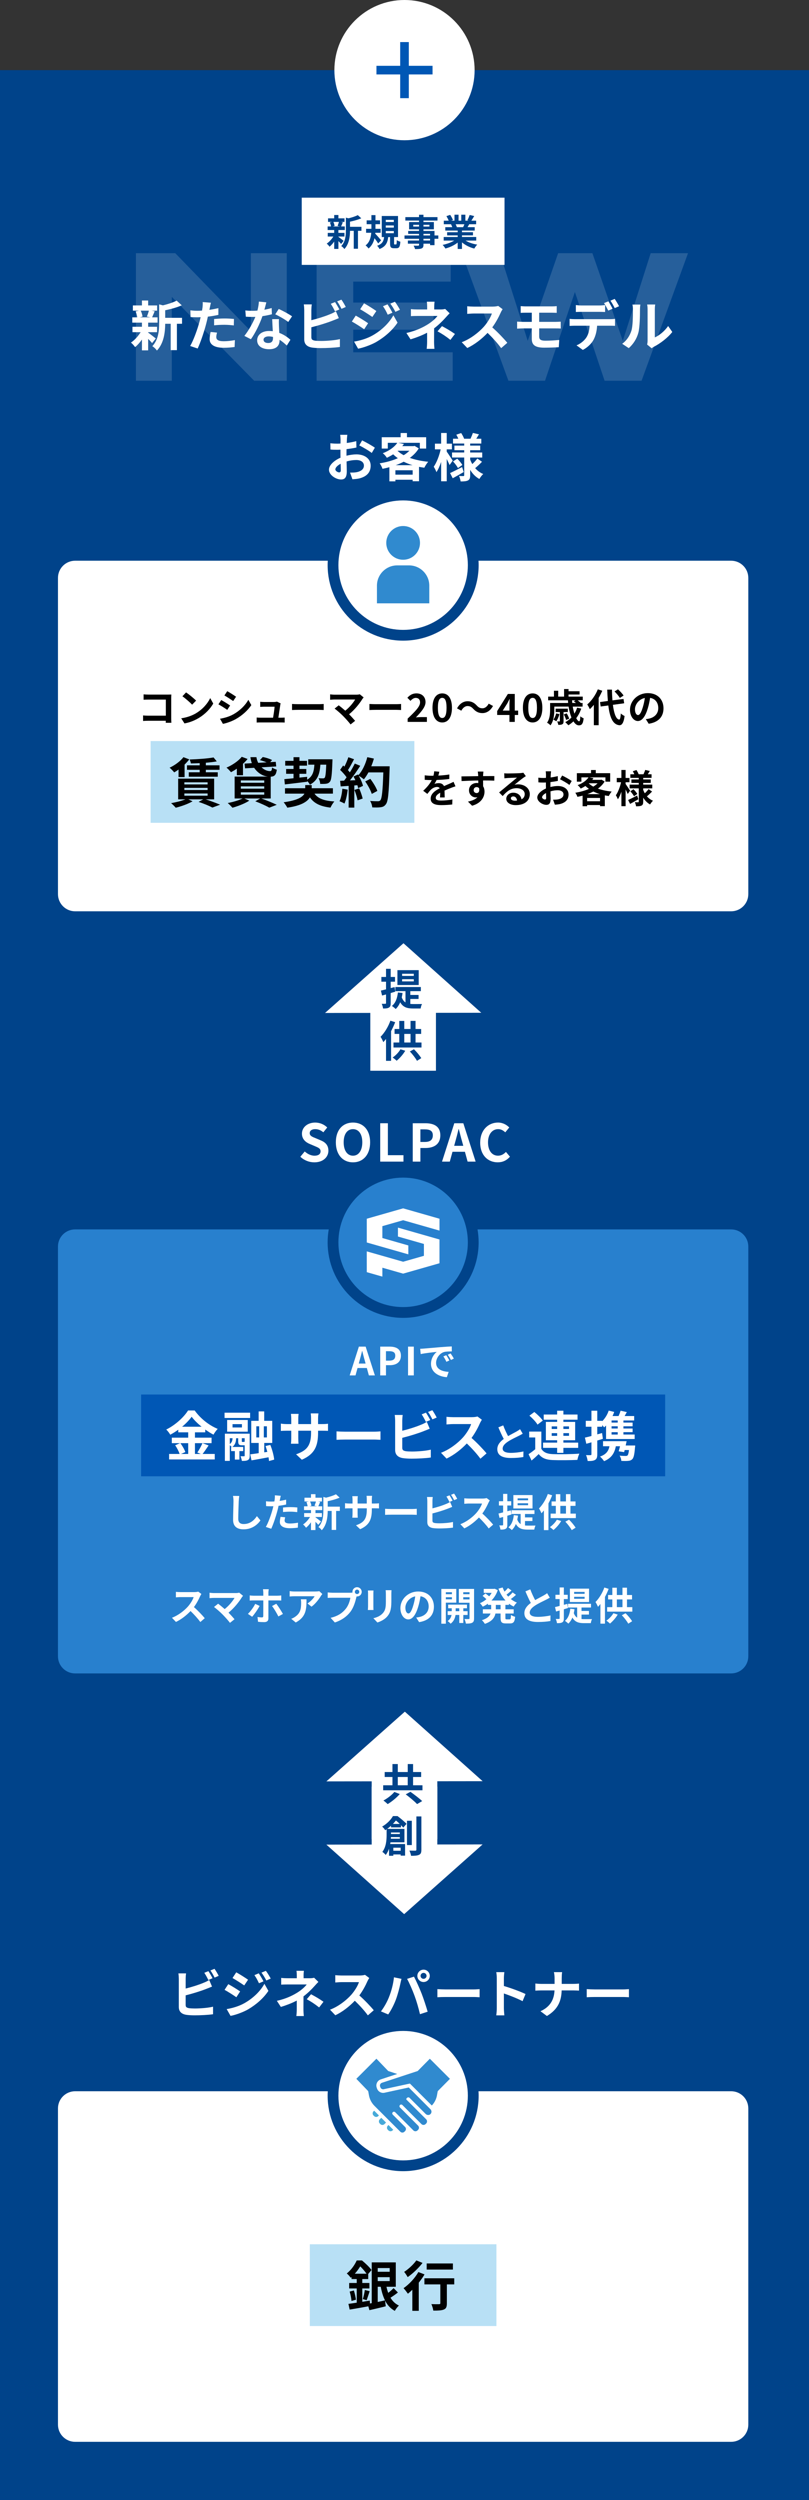 <?xml version="1.0" encoding="UTF-8"?><svg id="_レイヤー_2" xmlns="http://www.w3.org/2000/svg" viewBox="0 0 750 2317.23"><rect x="0" y="0" width="750" height="2317.23" fill="#333333" stroke="none"/><defs><style>.cls-1{fill:none;stroke:#0057b5;stroke-width:8px;}.cls-2{fill:#b8e0f5;}.cls-3{fill:#fff;}.cls-4,.cls-5{isolation:isolate;}.cls-6{fill:#00438a;}.cls-7{fill:#2880ce;}.cls-8{fill:#47aad9;}.cls-5{opacity:.15;}.cls-9{fill:#0057b5;}.cls-10{fill:#308acf;}</style></defs><g id="_レイヤー_2-2"><g><rect id="_長方形_1412" class="cls-6" y="65" width="750" height="2252.23"/><g><circle id="_楕円形_25" class="cls-3" cx="375" cy="65" r="65"/><line id="_線_19" class="cls-1" x1="349" y1="65" x2="401" y2="65"/><line id="_線_20" class="cls-1" x1="375" y1="39" x2="375" y2="91"/></g><g class="cls-5"><path class="cls-3" d="m265.84,234.68v118.21h-30.23l-76.33-77.68v77.68h-33.27v-118.21h36.48l70.08,72.28v-72.28h33.27Z"/><path class="cls-3" d="m419.67,326.55v26.34h-126.14v-118.21h124.29v26.34h-90.34v19.42h74.47v25.16h-74.47v20.94h92.2Z"/><path class="cls-3" d="m637.84,234.68l-43.06,118.21h-34.28l-27.53-82.24-27.69,82.24h-33.94l-43.23-118.21h35.29l25.84,81.23,28.2-81.23h31.75l28.2,81.23,25.84-81.23h34.62Z"/></g><path class="cls-3" d="m677.8,1938.33h-234.19c.08,1.36.13,2.73.13,4.1,0,38.66-31.34,70-70,70s-70-31.34-70-70c0-1.38.05-2.75.13-4.1H69.67c-8.8,0-15.93,7.13-15.93,15.93v293.09c0,8.8,7.13,15.93,15.93,15.93h608.13c8.8,0,15.93-7.13,15.93-15.93v-293.09c0-8.8-7.13-15.93-15.93-15.93Z"/><circle id="_楕円形_21" class="cls-3" cx="373.73" cy="1942.43" r="60"/><path class="cls-7" d="m677.85,1139.52h-235.16c.67,3.9,1.04,7.9,1.04,11.99,0,38.66-31.34,70-70,70s-70-31.34-70-70c0-4.09.37-8.09,1.04-11.99H69.61c-8.77,0-15.88,7.11-15.88,15.88v379.78c0,8.77,7.11,15.88,15.88,15.88h608.24c8.77,0,15.88-7.11,15.88-15.88v-379.78c0-8.77-7.11-15.88-15.88-15.88Z"/><path class="cls-3" d="m677.8,519.72h-234.19c.08,1.36.13,2.73.13,4.1,0,38.66-31.34,70-70,70s-70-31.34-70-70c0-1.38.05-2.75.13-4.1H69.67c-8.8,0-15.93,7.13-15.93,15.93v293.09c0,8.8,7.13,15.93,15.93,15.93h608.13c8.8,0,15.93-7.13,15.93-15.93v-293.09c0-8.8-7.13-15.93-15.93-15.93Z"/><rect id="_長方形_1526" class="cls-3" x="279.73" y="183.22" width="188" height="62.3"/><g><path class="cls-6" d="m313.74,219.52c1.22.85,4.04,3.09,4.83,3.71l-2.35,2.89c-.54-.68-1.5-1.7-2.48-2.65v7.24h-3.91v-6.83c-1.33,1.9-2.86,3.6-4.32,4.79-.61-.88-1.77-2.21-2.62-2.86,2.21-1.46,4.56-4.01,6.12-6.56h-5.17v-3.4h5.98v-2.62h-6.08v-3.33h3.13c-.14-1.12-.54-2.58-1.02-3.74l2.07-.48h-3.81v-3.3h5.71v-3.09h3.91v3.09h5.64v3.3h-3.5l1.97.37c-.61,1.46-1.16,2.82-1.63,3.84h3.43v3.33h-5.92v2.62h5.61v3.4h-5.61v.27Zm-4.69-13.84c.58,1.16,1.02,2.72,1.16,3.74l-1.7.48h6.66l-2.24-.48c.44-1.02.99-2.58,1.26-3.74h-5.13Zm26.04,8.26h-3.23v16.62h-3.91v-16.62h-3.47c-.03,5.07-.75,12.24-5.24,16.9-.51-.88-1.97-2.28-2.89-2.75,3.91-4.15,4.32-9.93,4.32-14.62v-11.76l2.35.65c3.23-.78,6.6-1.87,8.67-2.99l3.23,2.96c-2.99,1.33-6.87,2.38-10.44,3.13v4.76h10.61v3.74Z"/><path class="cls-6" d="m350.6,225.68c-.75-1.29-2.11-3.2-3.4-4.9-.85,3.64-2.48,7.07-5.54,9.55-.58-.85-1.84-2.21-2.75-2.89,3.74-2.75,4.93-7.41,5.27-11.69h-4.79v-3.67h4.93v-4.28h-4.42v-3.57h4.42v-4.86h3.77v4.86h4.25v3.57h-4.25v4.28h4.79v3.67h-4.93l-.07.82c1.43,1.46,4.69,5.2,5.44,6.15l-2.72,2.96Zm16.49.92c.54,0,.68-.44.75-4.01.75.58,2.31,1.19,3.33,1.46-.34,4.83-1.26,6.05-3.67,6.05h-2.24c-2.99,0-3.64-1.12-3.64-4.45v-5.92h-1.73c-.58,5-2.11,8.8-8.09,11.08-.41-.95-1.43-2.35-2.18-3.03,4.96-1.67,6.02-4.45,6.46-8.06h-2.18v-19.51h15.09v19.51h-3.64v5.85c0,.92.07,1.02.58,1.02h1.16Zm-9.45-20.81h7.45v-2h-7.45v2Zm0,5.2h7.45v-2.01h-7.45v2.01Zm0,5.17h7.45v-2.01h-7.45v2.01Z"/><path class="cls-6" d="m406.36,221.32h-3.54v5.92h-4.11v-1.39h-6.12v1.05c0,2.01-.48,2.82-1.8,3.4-1.29.51-3.13.58-6.02.58-.2-.95-.82-2.35-1.33-3.2,1.63.07,3.64.07,4.18.07.65-.03.85-.24.85-.85v-1.05h-10.33v-2.92h10.33v-1.6h-13.46v-3.09h13.46v-1.46h-10.06v-2.72h10.06v-1.5h-9.21v-6.73h9.21v-1.39h-12.68v-3.2h12.68v-2.21h4.11v2.21h12.99v3.2h-12.99v1.39h9.65v6.73h-9.65v1.5h10.23v4.18h3.54v3.09Zm-17.88-11.32v-1.63h-5.34v1.63h5.34Zm4.11-1.63v1.63h5.51v-1.63h-5.51Zm0,9.86h6.12v-1.46h-6.12v1.46Zm6.12,3.09h-6.12v1.6h6.12v-1.6Z"/><path class="cls-6" d="m431.65,223.02c2.89,1.77,6.83,3.09,10.78,3.71-.92.88-2.11,2.58-2.72,3.67-4.18-1.05-8.3-3.09-11.42-5.75v6.12h-3.98v-5.92c-3.16,2.48-7.34,4.45-11.39,5.51-.58-.99-1.73-2.55-2.58-3.37,3.81-.78,7.82-2.21,10.74-3.98h-9.76v-3.33h12.99v-1.5h-9.79v-2.92h9.79v-1.53h-11.49v-3.16h6.46c-.27-.85-.71-1.87-1.16-2.65l.41-.07h-7.1v-3.3h4.55c-.48-1.29-1.36-2.92-2.11-4.22l3.47-1.19c.99,1.46,2.11,3.47,2.58,4.79l-1.67.61h3.09v-5.54h3.77v5.54h2.52v-5.54h3.81v5.54h3.03l-1.22-.37c.82-1.39,1.67-3.43,2.14-4.93l4.25,1.02c-.95,1.56-1.87,3.09-2.65,4.28h4.42v3.3h-6.39c-.54.99-1.09,1.9-1.6,2.72h6.66v3.16h-11.8v1.53h10.2v2.92h-10.2v1.5h13.22v3.33h-9.86Zm-9.25-15.16c.48.88.92,1.9,1.16,2.62l-.58.1h6.36c.41-.82.82-1.8,1.19-2.72h-8.12Z"/></g><g><path class="cls-3" d="m137.35,308.29c1.8,1.25,5.95,4.55,7.1,5.45l-3.45,4.25c-.8-1-2.2-2.5-3.65-3.9v10.65h-5.75v-10.05c-1.95,2.8-4.2,5.3-6.35,7.05-.9-1.3-2.6-3.25-3.85-4.2,3.25-2.15,6.7-5.9,9-9.65h-7.6v-5h8.8v-3.85h-8.95v-4.9h4.6c-.2-1.65-.8-3.8-1.5-5.5l3.05-.7h-5.6v-4.85h8.4v-4.55h5.75v4.55h8.3v4.85h-5.15l2.9.55c-.9,2.15-1.7,4.15-2.4,5.65h5.05v4.9h-8.7v3.85h8.25v5h-8.25v.4Zm-6.9-20.35c.85,1.7,1.5,4,1.7,5.5l-2.5.7h9.8l-3.3-.7c.65-1.5,1.45-3.8,1.85-5.5h-7.55Zm38.3,12.15h-4.75v24.45h-5.75v-24.45h-5.1c-.05,7.45-1.1,18-7.7,24.85-.75-1.3-2.9-3.35-4.25-4.05,5.75-6.1,6.35-14.6,6.35-21.5v-17.3l3.45.95c4.75-1.15,9.7-2.75,12.75-4.4l4.75,4.35c-4.4,1.95-10.1,3.5-15.35,4.6v7h15.6v5.5Z"/><path class="cls-3" d="m194.5,285.29c-.1.55-.25,1.2-.4,1.9,2.8-.4,5.6-.95,8.35-1.6v6.25c-3,.7-6.4,1.25-9.75,1.65-.45,2.15-.95,4.35-1.5,6.4-1.8,7-5.15,17.2-7.95,23.15l-6.95-2.35c3-5,6.8-15.5,8.65-22.5.35-1.35.75-2.75,1.05-4.2-1.15.05-2.25.1-3.3.1-2.4,0-4.3-.1-6.05-.2l-.15-6.25c2.55.3,4.25.4,6.3.4,1.45,0,2.95-.05,4.5-.15.2-1.1.35-2.05.45-2.85.2-1.85.3-3.9.15-5.05l7.65.6c-.4,1.35-.85,3.6-1.05,4.7Zm6,27.15c0,2.2,1.5,3.85,6.85,3.85,3.35,0,6.8-.4,10.4-1.05l-.25,6.4c-2.8.35-6.2.7-10.2.7-8.4,0-12.95-2.9-12.95-7.95,0-2.3.5-4.7.9-6.7l5.95.6c-.4,1.4-.7,3.05-.7,4.15Zm7.6-17.25c2.85,0,5.85.15,8.8.45l-.15,6c-2.5-.3-5.55-.6-8.6-.6-3.4,0-6.5.15-9.65.5v-5.85c2.8-.25,6.4-.5,9.6-.5Z"/><path class="cls-3" d="m245.1,287.09c2.45-.45,4.8-1,6.75-1.6l.2,5.8c-2.3.6-5.4,1.25-8.75,1.75-2.4,7-6.65,15.75-10.7,21.4l-6.05-3.1c3.95-4.9,8-12.25,10.2-17.65-.9.05-1.75.05-2.6.05-2.05,0-4.1-.05-6.25-.2l-.45-5.8c2.15.25,4.8.35,6.65.35,1.5,0,3-.05,4.55-.2.7-2.75,1.25-5.75,1.35-8.35l6.9.7c-.4,1.6-1.05,4.15-1.8,6.85Zm13.5,15.1c.05,1.45.2,3.85.3,6.35,4.3,1.6,7.8,4.1,10.35,6.4l-3.35,5.35c-1.75-1.6-4-3.7-6.75-5.35v.5c0,4.65-2.55,8.25-9.65,8.25-6.2,0-11.1-2.75-11.1-8.25,0-4.9,4.1-8.65,11.05-8.65,1.2,0,2.3.1,3.45.2-.2-3.7-.45-8.15-.55-11.2h6.25c-.15,2.1-.05,4.2,0,6.4Zm-10,15.75c3.45,0,4.5-1.9,4.5-4.65v-1c-1.3-.3-2.65-.5-4.05-.5-2.9,0-4.75,1.3-4.75,3.05,0,1.85,1.55,3.1,4.3,3.1Zm6.6-26.6l3.2-4.95c3.6,1.55,9.8,4.95,12.35,6.8l-3.55,5.25c-2.9-2.3-8.6-5.55-12-7.1Z"/><path class="cls-3" d="m288.65,287.34v9.45c5.9-1.45,12.85-3.65,17.3-5.55,1.8-.7,3.5-1.5,5.45-2.7l2.7,6.35c-1.95.8-4.2,1.75-5.85,2.35-5.05,2-13.1,4.5-19.6,6.1v9.25c0,2.15,1,2.7,3.25,3.15,1.5.2,3.55.3,5.8.3,5.2,0,13.3-.65,17.4-1.75v7.3c-4.7.7-12.3,1.05-17.8,1.05-3.25,0-6.25-.2-8.4-.55-4.35-.8-6.85-3.2-6.85-7.5v-27.25c0-1.1-.15-3.7-.4-5.2h7.4c-.25,1.5-.4,3.8-.4,5.2Zm25.95-.5l-4.05,1.7c-1-2.05-2.55-5-3.9-6.95l3.95-1.6c1.25,1.85,3.05,5,4,6.85Zm5.95-2.3l-3.95,1.7c-1.05-2.1-2.65-5-4.05-6.9l3.95-1.6c1.35,1.85,3.2,5.05,4.05,6.8Z"/><path class="cls-3" d="m341.25,299.59l-3.65,5.6c-2.85-2-8.05-5.35-11.4-7.15l3.6-5.5c3.4,1.8,8.9,5.25,11.45,7.05Zm4,11.4c8.5-4.75,15.5-11.6,19.45-18.75l3.85,6.8c-4.6,6.95-11.7,13.25-19.85,18-5.1,2.85-12.3,5.35-16.7,6.15l-3.75-6.55c5.6-.95,11.6-2.65,17-5.65Zm3.65-22.7l-3.7,5.5c-2.8-1.95-8-5.3-11.3-7.15l3.6-5.5c3.3,1.8,8.8,5.3,11.4,7.15Zm14.9,1.55l-4.35,1.85c-1.45-3.15-2.6-5.3-4.4-7.85l4.2-1.75c1.4,2.1,3.4,5.45,4.55,7.75Zm7-2.7l-4.25,1.9c-1.6-3.15-2.85-5.1-4.7-7.6l4.25-1.75c1.55,2,3.5,5.25,4.7,7.45Z"/><path class="cls-3" d="m402.56,284.24v2.6h6c1.55,0,2.95-.15,4.15-.5l4.15,4.05c-1.3,1.25-2.8,2.95-3.9,4.15-2.55,2.9-6.35,6.65-10.5,9.8,0,4-.05,9.45-.05,12.6,0,2,.2,4.85.35,6.4h-7.2c.2-1.4.4-4.4.4-6.4v-8.55c-4.6,2.45-9.95,4.5-15.35,6.15l-3.85-5.9c9.65-2.15,16.05-5.6,20.4-8.35,3.85-2.5,6.95-5.4,8.4-7.45h-18.1c-1.8,0-4.95.05-6.5.2v-6.55c1.9.3,4.65.35,6.4.35h8.65v-2.6c0-1.55-.1-3.35-.3-4.6h7.15c-.15,1.2-.3,3.05-.3,4.6Zm3.05,22.85l4.15-4.8c4.6,2.5,7.2,3.95,12,7.25l-4.2,5.5c-4.35-3.45-7.6-5.55-11.95-7.95Z"/><path class="cls-3" d="m464.21,289.69c-1.7,3.9-4.5,9.25-7.85,13.75,4.95,4.3,11,10.7,13.95,14.3l-5.7,4.95c-3.25-4.5-7.9-9.6-12.6-14.15-5.3,5.6-11.95,10.8-18.8,14.05l-5.15-5.4c8.05-3,15.8-9.1,20.5-14.35,3.3-3.75,6.35-8.7,7.45-12.25h-16.95c-2.1,0-4.85.3-5.9.35v-7.1c1.35.2,4.4.35,5.9.35h17.65c2.15,0,4.15-.3,5.15-.65l4.1,3.05c-.4.55-1.3,2.1-1.75,3.1Z"/><path class="cls-3" d="m487.56,283.99h24.05c1.7,0,3.35-.1,4.5-.25v6.25c-1.3-.05-2.7-.15-4.5-.15h-11.75v8.5h15.1c1.05,0,3.55-.1,4.85-.2l.05,6.4c-1.4-.15-3.65-.15-4.75-.15h-15.25v7.65c0,2.75,1.7,3.75,5.7,3.75,4.5,0,8.9-.3,12.9-.7l-.45,6.75c-3.25.2-8.9.4-13.6.4-9.15,0-11.4-3.15-11.4-8.2v-9.65h-8.15c-1.45,0-3.95.15-5.45.25v-6.55c1.4.1,3.9.25,5.45.25h8.15v-8.5h-5.45c-1.8,0-3.4.05-4.85.15v-6.25c1.45.1,3.05.25,4.85.25Z"/><path class="cls-3" d="m532.86,295.84h32.75c1.05,0,3.25-.1,4.55-.3v6.5c-1.25-.1-3.15-.15-4.55-.15h-12.05c-.3,5.15-1.4,9.35-3.2,12.85-1.75,3.5-5.6,7.35-10.05,9.6l-5.85-4.25c3.55-1.35,7.05-4.2,9.05-7.15,2.05-3.1,2.9-6.85,3.1-11.05h-13.75c-1.45,0-3.4.1-4.8.2v-6.55c1.5.2,3.25.3,4.8.3Zm6.35-12.7h16.35c1.7,0,3.7-.15,5.4-.4v6.45c-1.7-.1-3.65-.15-5.4-.15h-16.35c-1.7,0-3.85.05-5.35.15v-6.45c1.6.25,3.65.4,5.35.4Zm28.7,3l-4,1.75c-1.05-2.05-2.6-5.05-3.95-6.95l4-1.65c1.25,1.85,3,5,3.95,6.85Zm6-2.3l-4,1.75c-1.05-2.1-2.65-5-4-6.9l3.95-1.65c1.3,1.9,3.15,5.05,4.05,6.8Z"/><path class="cls-3" d="m585.31,306.69c1.4-4.3,1.45-13.75,1.45-19.8,0-2-.15-3.35-.45-4.6h7.35c-.05.25-.35,2.45-.35,4.55,0,5.9-.15,16.45-1.5,21.5-1.5,5.65-4.65,10.55-8.9,14.35l-6.1-4.05c4.4-3.1,7.1-7.7,8.5-11.95Zm15.05,9v-29.15c0-2.25-.35-4.15-.4-4.3h7.45c-.05.15-.35,2.1-.35,4.35v26.15c4.05-1.75,9-5.7,12.35-10.55l3.85,5.5c-4.15,5.4-11.35,10.8-16.95,13.65-1.1.6-1.7,1.1-2.15,1.5l-4.2-3.45c.2-.95.4-2.35.4-3.7Z"/></g><g><path class="cls-3" d="m172.12,1834.07v9.07c5.66-1.39,12.34-3.5,16.61-5.33,1.73-.67,3.36-1.44,5.23-2.59l2.59,6.1c-1.87.77-4.03,1.68-5.62,2.26-4.85,1.92-12.58,4.32-18.82,5.86v8.88c0,2.06.96,2.59,3.12,3.02,1.44.19,3.41.29,5.57.29,4.99,0,12.77-.62,16.71-1.68v7.01c-4.51.67-11.81,1.01-17.09,1.01-3.12,0-6-.19-8.07-.53-4.18-.77-6.58-3.07-6.58-7.2v-26.16c0-1.06-.14-3.55-.38-4.99h7.1c-.24,1.44-.38,3.65-.38,4.99Zm24.91-.48l-3.89,1.63c-.96-1.97-2.45-4.8-3.74-6.67l3.79-1.54c1.2,1.78,2.93,4.8,3.84,6.58Zm5.71-2.21l-3.79,1.63c-1.01-2.02-2.54-4.8-3.89-6.62l3.79-1.54c1.3,1.78,3.07,4.85,3.89,6.53Z"/><path class="cls-3" d="m222.62,1845.83l-3.5,5.38c-2.74-1.92-7.73-5.14-10.94-6.86l3.46-5.28c3.26,1.73,8.54,5.04,10.99,6.77Zm3.84,10.94c8.16-4.56,14.88-11.14,18.67-18l3.7,6.53c-4.42,6.67-11.23,12.72-19.06,17.28-4.9,2.74-11.81,5.14-16.03,5.9l-3.6-6.29c5.38-.91,11.14-2.54,16.32-5.42Zm3.5-21.79l-3.55,5.28c-2.69-1.87-7.68-5.09-10.85-6.87l3.46-5.28c3.17,1.73,8.45,5.09,10.95,6.86Zm14.3,1.49l-4.18,1.78c-1.39-3.02-2.5-5.09-4.22-7.54l4.03-1.68c1.34,2.02,3.26,5.23,4.37,7.44Zm6.72-2.59l-4.08,1.82c-1.54-3.02-2.74-4.9-4.51-7.3l4.08-1.68c1.49,1.92,3.36,5.04,4.51,7.15Z"/><path class="cls-3" d="m281.46,1831.1v2.5h5.76c1.49,0,2.83-.14,3.98-.48l3.98,3.89c-1.25,1.2-2.69,2.83-3.74,3.98-2.45,2.78-6.1,6.38-10.08,9.41,0,3.84-.05,9.07-.05,12.1,0,1.92.19,4.66.34,6.14h-6.91c.19-1.34.38-4.22.38-6.14v-8.21c-4.42,2.35-9.55,4.32-14.74,5.9l-3.7-5.66c9.26-2.06,15.41-5.38,19.58-8.02,3.7-2.4,6.67-5.18,8.07-7.15h-17.38c-1.73,0-4.75.05-6.24.19v-6.29c1.82.29,4.46.34,6.14.34h8.3v-2.5c0-1.49-.1-3.22-.29-4.42h6.86c-.14,1.15-.29,2.93-.29,4.42Zm2.93,21.94l3.98-4.61c4.42,2.4,6.91,3.79,11.52,6.96l-4.03,5.28c-4.18-3.31-7.3-5.33-11.47-7.63Z"/><path class="cls-3" d="m340.65,1836.33c-1.63,3.74-4.32,8.88-7.54,13.2,4.75,4.13,10.56,10.27,13.39,13.73l-5.47,4.75c-3.12-4.32-7.58-9.22-12.1-13.58-5.09,5.38-11.47,10.37-18.05,13.49l-4.94-5.18c7.73-2.88,15.17-8.74,19.68-13.78,3.17-3.6,6.1-8.35,7.15-11.76h-16.27c-2.02,0-4.66.29-5.66.34v-6.82c1.3.19,4.22.34,5.66.34h16.95c2.06,0,3.98-.29,4.94-.62l3.94,2.93c-.38.53-1.25,2.02-1.68,2.98Z"/><path class="cls-3" d="m365.22,1832.73l7.01,1.44c-.43,1.39-.96,3.74-1.15,4.8-.67,3.36-2.4,9.99-4.08,14.45-1.73,4.66-4.56,10.13-7.11,13.73l-6.72-2.83c3.02-3.94,5.86-9.12,7.49-13.35,2.16-5.38,3.98-12.14,4.56-18.24Zm12.19,1.44l6.38-2.06c1.97,3.7,5.28,11.09,7.1,15.75,1.68,4.32,4.22,12,5.57,16.75l-7.11,2.3c-1.34-5.71-3.07-11.76-4.99-16.95-1.82-5.04-4.94-12.14-6.96-15.79Zm15.26-8.54c3.17,0,5.76,2.59,5.76,5.76s-2.59,5.71-5.76,5.71-5.76-2.59-5.76-5.71,2.59-5.76,5.76-5.76Zm0,8.5c1.54,0,2.78-1.25,2.78-2.74s-1.25-2.78-2.78-2.78-2.78,1.25-2.78,2.78,1.25,2.74,2.78,2.74Z"/><path class="cls-3" d="m413.22,1843.96h25.78c2.26,0,4.37-.19,5.62-.29v7.54c-1.15-.05-3.6-.24-5.62-.24h-25.78c-2.74,0-5.95.1-7.73.24v-7.54c1.73.14,5.23.29,7.73.29Z"/><path class="cls-3" d="m460.55,1833.69c0-1.68-.14-4.08-.48-5.76h7.49c-.19,1.68-.43,3.79-.43,5.76v7.1c6.43,1.87,15.65,5.28,20.07,7.44l-2.74,6.62c-4.94-2.59-12.15-5.38-17.33-7.15v13.58c0,1.39.24,4.75.43,6.72h-7.49c.29-1.92.48-4.8.48-6.72v-27.6Z"/><path class="cls-3" d="m513.5,1827.93h7.63c-.29,1.49-.38,4.13-.38,5.67v5.23h10.8c2.21,0,4.22-.19,5.23-.29v6.53c-1.01-.05-3.36-.19-5.28-.19h-10.8c-.29,9.65-3.31,17.52-13.68,23.71l-5.95-4.42c9.41-4.27,12.62-11.18,13.01-19.3h-12.24c-2.11,0-4.03.14-5.52.24v-6.62c1.44.14,3.41.34,5.33.34h12.48v-5.28c0-1.63-.19-4.13-.62-5.62Z"/><path class="cls-3" d="m551.66,1843.96h25.78c2.26,0,4.37-.19,5.62-.29v7.54c-1.15-.05-3.6-.24-5.62-.24h-25.78c-2.74,0-5.95.1-7.73.24v-7.54c1.73.14,5.23.29,7.73.29Z"/></g><g><path id="_パス_561" class="cls-8" d="m359.54,1970.22c-1.07,1.07-1.07,2.8,0,3.87l.54.54c1.07,1.07,2.8,1.07,3.87,0l.6-.61-4.4-4.4-.61.6Z"/><path id="_パス_562" class="cls-8" d="m352.06,1964.36c-1.07,1.07-1.07,2.81,0,3.88l.53.53c1.07,1.07,2.8,1.07,3.87,0,0,0,0,0,0,0l1.4-1.4h0l.02-.02-4.41-4.41-1.42,1.42Z"/><path id="_パス_563" class="cls-8" d="m346.88,1956.35l-.61.6c-1.07,1.07-1.07,2.8,0,3.87l.54.54c1.07,1.07,2.8,1.07,3.88,0,0,0,0,0,0,0l.6-.61-4.41-4.4Z"/><path id="_パス_564" class="cls-10" d="m398.49,1908.2l-11.26,11.39-8.34,2.74-2.66.87h0l-2.66.88h0l-19.56,6.43c-.33.12-.63.3-.89.53-.13.11-.25.24-.35.39-.11.14-.2.29-.28.45-.27.57-.33,1.22-.17,1.84.02.08.04.15.07.22l.29.83c.13.37.34.7.62.98h0c.32.31.71.54,1.13.67.06.02.13.04.19.05.19.04.39.07.58.07.09,0,.18,0,.28-.02.08,0,.16-.02.24-.03.04,0,.08-.02.12-.03.09-.02.17-.04.25-.07l8.61-1.87h0c.06-.02.12-.03.18-.04.02,0,.04-.01.07-.01h.02l15.03-3.26,6.76,6.75,1.12,1.12.03.03h-.05s12.47,12.45,12.47,12.45c2.46-2.58,4.11-5.83,4.76-9.33l.72-3.97,11.31-11.43-18.63-18.63Z"/><path id="_パス_565" class="cls-10" d="m397.99,1953.93l-19.03-19.09-13.29,2.88-.24.06h-.03l-.11.02-8.31,1.81c-.39.12-.79.19-1.19.23-.19.02-.39.03-.58.03-2.54,0-4.81-1.6-5.66-3.99l-.3-.84c-1.1-3.12.52-6.55,3.64-7.66l.04-.02h.04s8.44-2.79,8.44-2.79l6.82-2.22h-.03s.04-.03.04-.03l-8.33-2.74-10.73-11.18-.19-.2h0l-.02-.02-18.62,18.63,10.99,11.42.73,3.97c.67,3.67,2.45,7.06,5.1,9.69l2.01,2.01,4.41,4.41,2.25,2.26,4.41,4.41,2.26,2.26,4.41,4.41,4.21,4.21c.5.51,1.19.79,1.9.79.19,0,.38-.02.57-.06.5-.11.97-.36,1.33-.73l.62-.62c1.05-1.04,1.05-2.74,0-3.79,0,0,0,0,0,0l-11.42-11.42c-.62-.63-.62-1.64,0-2.26.07-.07.15-.14.24-.2.25-.17.55-.26.85-.25.45,0,.88.18,1.2.5l.5.5,2.26,2.26,6.67,6.67,4.41,4.41,2.96,2.96c1.06,1.07,2.79,1.07,3.86,0,0,0,0,0,0,0l.54-.54c1.07-1.07,1.07-2.8,0-3.87,0,0,0,0,0,0l-7.37-7.37-2.26-2.26-4.4-4.41-2.26-2.26-.5-.5c-.62-.61-.66-1.6-.08-2.26l.04-.04c.3-.3.71-.48,1.13-.47h.01c.42,0,.82.17,1.12.47l.54.54c.57.58,1.35,1.35,2.26,2.26,1.28,1.28,2.81,2.82,4.4,4.41l2.26,2.26c1.57,1.57,3.11,3.1,4.41,4.4l3.77,3.77c1.07,1.07,2.8,1.07,3.87,0,0,0,0,0,0,0l.54-.53c1.06-1.07,1.06-2.8,0-3.88l-3.78-3.77-14.41-14.37c-.34-.31-.37-.83-.06-1.18,0,0,.02-.02.03-.03l.55-.55c.62-.62,1.63-.62,2.26,0l13.87,13.88,1.05,1.05c.63.63,1.48.98,2.36.98.62,0,1.22-.18,1.72-.53.92-.64,1.43-1.74,1.31-2.86-.08-.76-.43-1.47-.98-2l-1.06-1.06Z"/></g><g><path class="cls-3" d="m278.43,1072.17l4.08-4.9c2.54,2.35,5.9,3.94,9.02,3.94,3.7,0,5.67-1.58,5.67-4.08,0-2.64-2.16-3.46-5.33-4.8l-4.75-2.02c-3.6-1.49-7.2-4.37-7.2-9.55,0-5.81,5.09-10.27,12.29-10.27,4.13,0,8.26,1.63,11.14,4.56l-3.6,4.46c-2.26-1.87-4.61-2.93-7.54-2.93-3.12,0-5.09,1.39-5.09,3.74,0,2.54,2.5,3.46,5.52,4.66l4.66,1.97c4.32,1.78,7.15,4.51,7.15,9.65,0,5.81-4.85,10.75-13.06,10.75-4.75,0-9.5-1.87-12.96-5.18Z"/><path class="cls-3" d="m311.35,1058.77c0-11.57,6.48-18.29,15.89-18.29s15.89,6.77,15.89,18.29-6.48,18.58-15.89,18.58-15.89-7.06-15.89-18.58Zm24.53,0c0-7.63-3.36-12.19-8.64-12.19s-8.64,4.56-8.64,12.19,3.36,12.43,8.64,12.43,8.64-4.85,8.64-12.43Z"/><path class="cls-3" d="m352.49,1041.11h7.1v29.62h14.45v5.95h-21.55v-35.57Z"/><path class="cls-3" d="m382.63,1041.11h11.67c7.87,0,13.92,2.78,13.92,11.19s-6.1,11.76-13.73,11.76h-4.75v12.62h-7.1v-35.57Zm11.38,17.33c4.9,0,7.25-2.06,7.25-6.14s-2.59-5.52-7.49-5.52h-4.03v11.67h4.27Z"/><path class="cls-3" d="m421.18,1041.11h8.35l11.42,35.57h-7.44l-2.5-9.12h-11.52l-2.5,9.12h-7.2l11.38-35.57Zm-.14,20.93h8.45l-1.06-3.89c-1.1-3.7-2.06-7.78-3.07-11.62h-.24c-.91,3.89-1.97,7.92-3.02,11.62l-1.06,3.89Z"/><path class="cls-3" d="m445.18,1059.06c0-11.71,7.54-18.58,16.51-18.58,4.51,0,8.11,2.16,10.42,4.56l-3.7,4.51c-1.82-1.73-3.89-2.98-6.58-2.98-5.38,0-9.41,4.61-9.41,12.24s3.65,12.38,9.26,12.38c3.07,0,5.42-1.44,7.34-3.5l3.74,4.42c-2.93,3.41-6.72,5.23-11.33,5.23-8.98,0-16.27-6.43-16.27-18.29Z"/></g><circle id="_楕円形_22" class="cls-7" cx="373.73" cy="1151.51" r="60"/><g><path id="_パス_14" class="cls-3" d="m368.92,1146.12l4.81,1.37,19.26,5.5v11l-19.26,5.5-19.26-5.5-14.45-4.12v8.25s0,0,0,0v2.75h.01v8.27s14.45,4.13,14.45,4.13v-8.26l19.25,5.5,33.7-9.63v-22.02l-33.7-9.63-4.81-1.37v8.25Z"/><path id="_パス_15" class="cls-3" d="m373.74,1119.99l-33.71,9.63v22.01l33.7,9.63,4.82,1.37v-8.26l-4.82-1.37-19.25-5.5v-11.01l19.26-5.5,19.26,5.5,14.45,4.13v-11l-4.82-1.38-28.89-8.25Z"/></g><g class="cls-4"><path d="m137.54,643.8h18.14c1.04,0,2.56-.04,3.17-.07-.04.83-.11,2.27-.11,3.31v18.64c0,1.26.07,3.17.14,4.25h-5.22c.04-.58.04-1.19.04-1.87h-16.41c-1.4,0-3.46.11-4.64.21v-5.15c1.26.11,2.88.22,4.5.22h16.59v-14.9h-16.16c-1.51,0-3.46.07-4.46.14v-5c1.33.14,3.2.21,4.43.21Z"/><path d="m181.78,661.04c6.16-3.63,10.83-9.14,13.1-14l2.81,5.08c-2.74,4.86-7.52,9.83-13.32,13.32-3.64,2.2-8.28,4.21-13.35,5.08l-3.02-4.75c5.62-.79,10.29-2.63,13.79-4.71Zm0-11.63l-3.67,3.74c-1.87-2.02-6.37-5.94-9-7.78l3.38-3.6c2.52,1.69,7.2,5.44,9.29,7.63Z"/><path d="m213.32,653.92l-2.63,4.03c-2.05-1.4-5.79-3.85-8.21-5.11l2.63-4c2.41,1.3,6.37,3.78,8.21,5.08Zm2.92,8.24c6.12-3.42,11.12-8.35,14-13.5l2.77,4.9c-3.35,4.97-8.42,9.54-14.33,12.92-3.67,2.09-8.82,3.89-12.02,4.46l-2.7-4.75c4.03-.69,8.35-1.87,12.27-4.03Zm2.63-16.38l-2.7,4c-2.02-1.4-5.76-3.85-8.13-5.18l2.63-3.96c2.38,1.3,6.33,3.85,8.21,5.15Z"/><path d="m259.83,653.49c-.29,2.12-1.22,8.31-1.76,11.73h2.3c.94,0,2.59-.04,3.53-.14v4.64c-.72-.04-2.48-.11-3.46-.11h-18.93c-1.3,0-2.2.04-3.56.11v-4.68c.97.11,2.3.18,3.56.18h11.66c.5-3.06,1.3-8.17,1.4-10.19h-9.72c-1.15,0-2.56.11-3.6.18v-4.75c.94.11,2.59.21,3.56.21h9.21c.76,0,2.23-.14,2.66-.39l3.49,1.69c-.18.47-.29,1.15-.36,1.51Z"/><path d="m276.53,652.69h19.33c1.69,0,3.28-.14,4.21-.21v5.65c-.86-.04-2.7-.18-4.21-.18h-19.33c-2.05,0-4.46.07-5.79.18v-5.65c1.3.11,3.92.21,5.79.21Z"/><path d="m335.9,647.98c-2.59,4.21-7.2,9.97-12.27,14.07,2.05,2.05,4.17,4.39,5.58,6.08l-4.21,3.35c-1.51-2.02-4.54-5.4-6.88-7.78-2.09-2.12-5.76-5.36-7.92-6.91l3.82-3.06c1.44,1.08,3.82,3.02,6.08,5,4.07-3.24,7.45-7.42,9.14-10.37h-19.04c-1.44,0-3.38.18-4.14.25v-5.04c.94.14,2.92.32,4.14.32h19.98c1.37,0,2.59-.14,3.35-.4l3.6,2.95c-.5.58-.94,1.04-1.22,1.51Z"/><path d="m348.28,652.69h19.33c1.69,0,3.28-.14,4.21-.21v5.65c-.86-.04-2.7-.18-4.21-.18h-19.33c-2.05,0-4.46.07-5.79.18v-5.65c1.3.11,3.92.21,5.79.21Z"/><path d="m377.91,666.08c6.95-6.62,11.52-11.16,11.52-15.01,0-2.63-1.44-4.21-4-4.21-1.94,0-3.53,1.29-4.9,2.77l-2.88-2.88c2.45-2.63,4.82-4.07,8.46-4.07,5.04,0,8.39,3.2,8.39,8.1,0,4.54-4.18,9.21-8.93,14.18,1.33-.14,3.1-.29,4.36-.29h5.83v4.46h-17.85v-3.06Z"/><path d="m400.95,656.04c0-8.78,3.56-13.35,9.04-13.35s9,4.61,9,13.35-3.53,13.61-9,13.61-9.04-4.79-9.04-13.61Zm13.03,0c0-7.2-1.69-9.21-4-9.21s-4.03,2.02-4.03,9.21,1.73,9.47,4.03,9.47,4-2.23,4-9.47Z"/><path d="m433.39,654.42c-2.3,0-4.36,1.76-5.72,4.32l-3.96-2.16c2.41-4.46,5.94-6.62,9.79-6.62,3.42,0,6.05,1.29,8.49,3.96,1.55,1.66,2.88,2.59,5.36,2.59,2.3,0,4.36-1.76,5.72-4.32l3.96,2.16c-2.41,4.46-5.94,6.62-9.79,6.62-3.42,0-6.05-1.29-8.5-3.96-1.55-1.62-2.84-2.59-5.36-2.59Z"/><path d="m472.3,662.7h-11.38v-3.64l9.93-15.87h6.37v15.44h3.13v4.07h-3.13v6.44h-4.93v-6.44Zm0-4.07v-5.18c0-1.55.11-3.99.18-5.54h-.14c-.65,1.4-1.37,2.74-2.12,4.18l-4.14,6.55h6.23Z"/><path d="m484.76,656.04c0-8.78,3.56-13.35,9.04-13.35s9,4.61,9,13.35-3.53,13.61-9,13.61-9.04-4.79-9.04-13.61Zm13.03,0c0-7.2-1.69-9.21-4-9.21s-4.03,2.02-4.03,9.21,1.73,9.47,4.03,9.47,4-2.23,4-9.47Z"/><path d="m538.86,656.76c-1.12,3.35-2.7,6.34-4.64,8.89.97,1.84,1.91,2.92,2.66,2.92.68,0,1.01-1.44,1.15-4.64.83.72,2.09,1.51,3.06,1.87-.58,5.26-1.84,6.52-4.5,6.52-1.8,0-3.53-1.4-4.97-3.71-1.44,1.4-3.06,2.63-4.72,3.64-.61-.76-2.05-2.2-2.88-2.88,2.16-1.15,4.1-2.59,5.76-4.36-1.19-2.84-2.09-6.33-2.66-10.08h-13.21v2.84c0,4.32-.58,10.55-3.56,14.54-.65-.76-2.34-2.05-3.2-2.48,2.59-3.56,2.84-8.49,2.84-12.09v-6.16h16.7c-.07-.83-.14-1.66-.18-2.48h-18.32v-3.42h5.36v-5.44h3.96v5.44h5.43v-7.02h4.14v2.05h10.22v3.02h-10.22v1.95h13.17v3.42h-4.72c1.08.79,2.2,1.69,2.84,2.38l-.14.11h1.87v3.35h-9.14c.4,2.38.97,4.57,1.55,6.52,1.04-1.69,1.91-3.53,2.52-5.54l3.82.86Zm-20.19,5.15c-.68,2.45-1.8,5.04-2.99,6.66-.58-.47-1.91-1.26-2.66-1.62,1.19-1.51,2.09-3.64,2.59-5.69l3.06.65Zm3.78-1.94v8.42c0,1.51-.18,2.38-1.15,2.88-.9.58-2.12.61-3.71.61-.14-1.01-.61-2.3-1.04-3.2.94.04,1.8.04,2.05.04.36,0,.43-.11.43-.43v-8.31h-3.92v-3.13h11.3v3.13h-3.96Zm2.34,7.31c-.29-1.33-1.22-3.49-2.09-5.11l2.7-.97c.9,1.51,1.91,3.63,2.27,4.97l-2.88,1.12Zm5.58-18.18c.04.83.11,1.66.18,2.48h3.38c-.65-.54-1.33-1.08-1.91-1.48l1.37-1.01h-3.02Z"/><path d="m558.34,640.27c-.94,2.2-2.05,4.43-3.35,6.62v25.3h-4.46v-18.9c-1.22,1.51-2.45,2.88-3.74,4.03-.4-1.01-1.62-3.31-2.38-4.36,3.89-3.31,7.67-8.6,9.83-14.04l4.1,1.33Zm9.86,13.03c1.01,7.99,2.92,13.32,5.8,13.68.83.07,1.26-1.73,1.55-5.72.79.94,2.7,2.02,3.49,2.45-.9,6.95-2.84,8.6-4.86,8.49-6.08-.58-8.93-7.34-10.22-18.32l-7.09.97-.61-4.14,7.27-.97c-.25-3.24-.47-6.77-.58-10.55h4.36c.07,3.53.22,6.91.47,9.97l10.26-1.33.61,4.03-10.44,1.44Zm6.44-6.37c-.9-1.69-3.06-4.21-4.93-6.05l3.2-1.98c1.91,1.73,4.14,4.1,5.18,5.79l-3.46,2.23Z"/><path d="m601.4,670.84l-2.7-4.28c1.37-.14,2.38-.36,3.35-.58,4.61-1.08,8.21-4.39,8.21-9.65,0-4.97-2.7-8.68-7.56-9.5-.5,3.06-1.12,6.37-2.16,9.76-2.16,7.27-5.26,11.73-9.18,11.73s-7.31-4.39-7.31-10.47c0-8.31,7.2-15.41,16.52-15.41s14.54,6.19,14.54,14.04-4.64,12.96-13.71,14.36Zm-9.9-8.06c1.51,0,2.92-2.27,4.39-7.13.83-2.66,1.51-5.72,1.91-8.71-5.94,1.22-9.14,6.48-9.14,10.44,0,3.64,1.44,5.4,2.84,5.4Z"/></g><g><path class="cls-3" d="m321.6,407.18c-.05,1.06-.1,2.21-.14,3.41,3.17-.38,6.34-1.01,8.83-1.73l.14,5.95c-2.74.62-6.05,1.1-9.17,1.49-.05,1.44-.05,2.93-.05,4.32v1.78c3.26-.81,6.58-1.25,9.22-1.25,7.39,0,13.2,3.84,13.2,10.46,0,5.67-2.98,9.94-10.61,11.86-2.21.48-4.32.62-6.29.77l-2.21-6.19c2.16,0,4.22-.05,5.9-.34,3.89-.72,6.96-2.64,6.96-6.14,0-3.27-2.88-5.19-7.06-5.19-2.98,0-6.1.48-9.02,1.35.1,3.79.19,7.54.19,9.17,0,5.95-2.11,7.54-5.28,7.54-4.66,0-11.23-4.03-11.23-9.12,0-4.18,4.8-8.54,10.7-11.09-.05-1.15-.05-2.3-.05-3.41v-4.03c-.91.05-1.78.1-2.54.1-3.22,0-5.09-.05-6.72-.24l-.1-5.81c2.83.34,4.9.38,6.62.38.86,0,1.82-.05,2.78-.1.05-1.68.05-3.07.05-3.89,0-1.01-.19-3.36-.34-4.22h6.62c-.14.86-.34,2.93-.43,4.18Zm-7.2,30.68c.86,0,1.54-.38,1.54-2.02,0-1.2-.05-3.41-.14-6-2.93,1.58-4.9,3.55-4.9,5.23,0,1.49,2.26,2.79,3.5,2.79Zm33.12-22.9l-2.88,4.9c-2.3-1.97-8.59-5.57-11.57-7.01l2.64-4.66c3.7,1.78,9.26,4.95,11.81,6.77Z"/><path class="cls-3" d="m388.23,415.58c-2.06,3.46-4.9,6.34-8.26,8.83,4.99,1.78,10.8,2.97,16.99,3.6-1.2,1.34-2.83,3.89-3.6,5.52-1.68-.24-3.31-.53-4.9-.81v13.34h-5.91v-1.39h-15.99v1.49h-5.57v-13.11c-2.11.58-4.22,1.05-6.38,1.49-.48-1.54-1.68-3.89-2.64-5.09,5.86-.91,11.76-2.5,16.85-4.75-1.54-1.1-2.98-2.3-4.32-3.6-1.78,1.15-3.7,2.21-5.86,3.21-.77-1.34-2.54-3.36-3.79-4.22,6.67-2.54,11.09-6.1,13.49-9.65h-8.83v5.33h-5.62v-10.51h17.52v-3.89h5.86v3.89h17.81v10.51h-5.86v-5.33h-20.07l5.33,1.06c-.48.67-1.01,1.34-1.54,2.02h10.46l.96-.24,3.84,2.3Zm-5.67,24.39v-4.08h-15.99v4.08h15.99Zm-.1-8.79c-2.93-.86-5.66-1.97-8.21-3.22-2.3,1.2-4.8,2.3-7.39,3.22h15.6Zm-13.83-13.2c1.58,1.44,3.46,2.79,5.62,3.94,2.02-1.25,3.84-2.64,5.28-4.13h-10.66l-.24.19Z"/><path class="cls-3" d="m416.79,431.04c-.58-1.39-1.58-3.55-2.64-5.62v20.69h-5.18v-17.95c-1.25,3.7-2.74,7.06-4.37,9.46-.53-1.58-1.68-3.74-2.5-5.04,2.69-3.74,5.23-10.42,6.43-16.08h-5.33v-5.28h5.76v-9.89h5.18v9.89h4.8v5.28h-4.8v2.11c1.3,1.78,4.75,7.06,5.57,8.35l-2.93,4.08Zm13.1,6.48c-3.36,1.97-7.1,4.08-10.18,5.76l-2.45-4.8c2.83-1.3,7.06-3.46,11.14-5.57l1.49,4.61Zm16.95-9.5c-2.02,2.11-4.46,4.37-6.34,5.9,2.06,2.35,4.56,4.22,7.49,5.42-1.2,1.06-2.78,3.17-3.6,4.61-3.5-1.92-6.34-4.85-8.5-8.45v4.99c0,2.59-.48,3.94-2.02,4.8-1.58.82-3.84.96-6.82.96-.19-1.49-.82-3.7-1.54-5.09,1.63.1,3.5.1,4.08.1s.77-.24.77-.82v-16.37h-11.28v-4.66h11.28v-2.11h-9.07v-4.27h9.07v-1.92h-10.37v-4.46h4.9c-.48-1.25-1.2-2.59-1.87-3.74l4.51-1.54c1.1,1.68,2.26,3.84,2.74,5.28h5.95c.72-1.63,1.68-3.84,2.16-5.38l5.66,1.3c-.86,1.44-1.73,2.88-2.5,4.08h4.66v4.46h-10.32v1.92h9.31v4.27h-9.31v2.11h11.18v4.66h-11.18v1.87c.53,1.49,1.2,2.88,1.97,4.22,1.68-1.58,3.55-3.6,4.66-5.18l4.32,3.02Zm-22.95-2.88c1.78,1.73,3.79,4.18,4.75,5.81l-4.08,2.88c-.86-1.68-2.83-4.27-4.56-6.14l3.89-2.54Z"/></g><circle id="_楕円形_21-2" class="cls-3" cx="373.73" cy="523.83" r="60"/><g><circle id="_楕円形_13" class="cls-10" cx="373.73" cy="503.19" r="15.64"/><path id="_パス_566" class="cls-10" d="m379.27,524.04h-11.08c-10.34.03-18.71,8.4-18.74,18.74v16.42h0v.02h48.54v-16.44c-.03-10.33-8.4-18.71-18.73-18.74Z"/></g><g><g><rect id="_長方形_1539" class="cls-3" x="343.31" y="914.43" width="60.84" height="78.02"/><path id="_多角形_17" class="cls-3" d="m446.15,938.72l-144.83.18,72.73-64.62,72.11,64.44Z"/></g><g><path class="cls-6" d="m362.2,920.44v9.32c0,2.2-.36,3.36-1.56,4.08-1.2.8-2.96.96-5.52.92-.12-1.16-.64-3.12-1.24-4.36,1.48.04,2.84.04,3.32,0,.48,0,.68-.16.68-.68v-8c-1.32.36-2.52.72-3.68,1.04l-1.08-4.6c1.36-.28,2.96-.72,4.76-1.16v-7.08h-4.32v-4.4h4.32v-7.56h4.32v7.56h4v4.4h-4v5.92l3.6-.96.64,4.28-4.24,1.28Zm18.2,10.08c.92.08,1.8.12,2.8.12,1.36,0,6.32,0,8.04-.04-.56.96-1.12,2.96-1.28,4.16h-6.96c-5.24,0-9.28-.96-12-5.8-1,2.52-2.44,4.64-4.16,6.28-.76-.76-2.56-2.24-3.52-2.84,3.32-2.64,4.96-7.08,5.56-12.52l4.32.52c-.2,1.44-.44,2.8-.76,4.04.88,2.32,2.04,3.76,3.48,4.68v-10.44h-9.4v-3.84h23.64v3.84h-9.76v3.52h7.64v3.72h-7.64v4.6Zm7.76-17.52h-19.72v-13.8h19.72v13.8Zm-4.56-10.44h-10.8v2h10.8v-2Zm0,5.04h-10.8v2.04h10.8v-2.04Z"/><path class="cls-6" d="m366.36,947.44c-1.04,2.76-2.36,5.6-3.8,8.32v27.52h-4.68v-20.28c-.84,1.08-1.68,2.04-2.52,2.96-.44-1.2-1.72-3.8-2.56-4.96,3.6-3.6,7.12-9.24,9.12-14.96l4.44,1.4Zm9.32,26.48c-2,3.48-5.2,7-7.96,9.28-.88-.88-2.68-2.36-3.72-3,2.8-1.88,5.6-4.8,7.24-7.64l4.44,1.36Zm15.08-7.64v4.64h-25.96v-4.64h5.36v-7.96h-4.36v-4.56h4.36v-7.48h4.64v7.48h5.8v-7.52h4.64v7.52h5.2v4.56h-5.2v7.96h5.52Zm-15.96,0h5.8v-7.96h-5.8v7.96Zm8.96,6.24c2.6,2.52,5.36,5.92,6.8,8.24l-4,2.52c-1.28-2.4-4.08-6.08-6.6-8.68l3.8-2.08Z"/></g></g><g><g class="cls-4"><path d="m406.38,718.89c3.42-.18,7.02-.5,10.19-1.04l-.04,4.17c-3.42.5-7.85.79-11.74.9-.61,1.33-1.33,2.63-2.05,3.67.94-.43,2.88-.72,4.07-.72,2.2,0,4,.94,4.79,2.77,1.87-.86,3.38-1.48,4.86-2.12,1.4-.61,2.66-1.19,4-1.87l1.8,4.18c-1.15.32-3.06,1.04-4.28,1.51-1.62.65-3.67,1.44-5.87,2.45.04,2.02.11,4.68.14,6.34h-4.32c.11-1.08.14-2.81.18-4.39-2.7,1.55-4.14,2.95-4.14,4.75,0,1.98,1.69,2.52,5.22,2.52,3.06,0,7.06-.4,10.22-1.01l-.14,4.64c-2.38.32-6.8.61-10.19.61-5.65,0-9.83-1.37-9.83-6.01s4.32-7.49,8.42-9.61c-.54-.9-1.51-1.22-2.52-1.22-2.02,0-4.25,1.15-5.62,2.48-1.08,1.08-2.12,2.38-3.35,3.96l-3.85-2.88c3.78-3.49,6.33-6.7,7.96-9.93h-.47c-1.48,0-4.1-.07-6.08-.22v-4.21c1.83.29,4.5.43,6.33.43h1.73c.4-1.44.65-2.84.72-4.14l4.75.4c-.18.9-.43,2.09-.9,3.6Z"/><path d="m447.89,718.24c0,.29,0,.68-.04,1.12,3.64,0,8.57-.07,10.44-.04l-.04,4.25c-2.16-.11-5.51-.18-10.4-.18,0,1.84.04,3.82.04,5.4.86,1.37,1.3,3.06,1.3,4.93,0,4.68-2.74,10.65-11.52,13.1l-3.85-3.82c3.64-.76,6.8-1.94,8.78-4.1-.5.11-1.04.18-1.62.18-2.77,0-6.19-2.23-6.19-6.62,0-4.07,3.28-6.73,7.2-6.73.5,0,.97.04,1.44.11,0-.79,0-1.62-.04-2.41-5.44.07-11.05.29-15.48.54l-.11-4.36c4.1,0,10.65-.14,15.55-.22-.04-.47-.04-.83-.07-1.12-.11-1.48-.25-2.7-.36-3.13h5.22c-.07.58-.22,2.52-.25,3.1Zm-6.01,16.85c1.51,0,2.84-1.15,2.34-4.32-.5-.83-1.37-1.26-2.34-1.26-1.4,0-2.77.97-2.77,2.88,0,1.66,1.33,2.7,2.77,2.7Z"/><path d="m470.75,716.91c1.91,0,9.61-.14,11.66-.32,1.48-.14,2.3-.25,2.74-.4l2.34,3.2c-.83.54-1.69,1.04-2.52,1.66-1.94,1.37-5.72,4.54-7.99,6.34,1.19-.29,2.27-.4,3.42-.4,6.12,0,10.76,3.82,10.76,9.07,0,5.69-4.32,10.19-13.03,10.19-5,0-8.78-2.3-8.78-5.9,0-2.92,2.63-5.62,6.44-5.62,4.46,0,7.16,2.74,7.67,6.16,1.98-1.04,2.99-2.7,2.99-4.9,0-3.24-3.24-5.44-7.49-5.44-5.51,0-9.11,2.92-12.96,7.31l-3.28-3.38c2.56-2.05,6.91-5.72,9.03-7.49,2.02-1.66,5.76-4.68,7.52-6.23-1.84.04-6.8.25-8.71.36-.97.07-2.12.18-2.95.29l-.14-4.68c1.01.14,2.27.18,3.28.18Zm6.48,25.23c.76,0,1.44-.04,2.09-.11-.22-2.34-1.55-3.85-3.49-3.85-1.37,0-2.23.83-2.23,1.73,0,1.33,1.48,2.23,3.64,2.23Z"/><path d="m510.57,718.06c-.04.79-.07,1.66-.11,2.56,2.38-.29,4.75-.76,6.62-1.3l.11,4.46c-2.05.47-4.54.83-6.88,1.12-.04,1.08-.04,2.2-.04,3.24v1.33c2.45-.61,4.93-.94,6.91-.94,5.54,0,9.9,2.88,9.9,7.85,0,4.25-2.23,7.45-7.96,8.89-1.66.36-3.24.47-4.71.58l-1.66-4.64c1.62,0,3.17-.04,4.43-.25,2.92-.54,5.22-1.98,5.22-4.61,0-2.45-2.16-3.89-5.29-3.89-2.23,0-4.57.36-6.77,1.01.07,2.84.14,5.65.14,6.88,0,4.46-1.58,5.65-3.96,5.65-3.49,0-8.42-3.02-8.42-6.84,0-3.13,3.6-6.41,8.03-8.32-.04-.86-.04-1.73-.04-2.56v-3.02c-.68.04-1.33.07-1.91.07-2.41,0-3.82-.04-5.04-.18l-.07-4.36c2.12.25,3.67.29,4.97.29.65,0,1.37-.04,2.09-.07.04-1.26.04-2.3.04-2.92,0-.76-.14-2.52-.25-3.17h4.97c-.11.65-.25,2.2-.32,3.13Zm-5.4,23c.65,0,1.15-.29,1.15-1.51,0-.9-.04-2.56-.11-4.5-2.2,1.19-3.67,2.66-3.67,3.92,0,1.12,1.69,2.09,2.63,2.09Zm24.84-17.17l-2.16,3.67c-1.73-1.48-6.44-4.18-8.67-5.26l1.98-3.49c2.77,1.33,6.95,3.71,8.85,5.08Z"/><path d="m560.53,724.36c-1.55,2.59-3.67,4.75-6.19,6.62,3.74,1.33,8.1,2.23,12.74,2.7-.9,1.01-2.12,2.92-2.7,4.14-1.26-.18-2.48-.4-3.67-.61v10.01h-4.43v-1.04h-11.99v1.12h-4.18v-9.83c-1.58.43-3.17.79-4.79,1.12-.36-1.15-1.26-2.92-1.98-3.82,4.39-.68,8.82-1.87,12.63-3.56-1.15-.83-2.23-1.73-3.24-2.7-1.33.86-2.77,1.66-4.39,2.41-.58-1.01-1.91-2.52-2.84-3.17,5-1.91,8.32-4.57,10.12-7.24h-6.62v4h-4.21v-7.88h13.14v-2.92h4.39v2.92h13.35v7.88h-4.39v-4h-15.05l4,.79c-.36.5-.76,1.01-1.15,1.51h7.85l.72-.18,2.88,1.73Zm-4.25,18.29v-3.06h-11.99v3.06h11.99Zm-.07-6.59c-2.2-.65-4.25-1.48-6.16-2.41-1.73.9-3.6,1.73-5.54,2.41h11.7Zm-10.37-9.9c1.19,1.08,2.59,2.09,4.21,2.95,1.51-.94,2.88-1.98,3.96-3.1h-7.99l-.18.14Z"/><path d="m581.96,735.95c-.43-1.04-1.19-2.66-1.98-4.21v15.51h-3.89v-13.46c-.94,2.77-2.05,5.29-3.28,7.09-.4-1.19-1.26-2.81-1.87-3.78,2.02-2.81,3.92-7.81,4.82-12.06h-4v-3.96h4.32v-7.42h3.89v7.42h3.6v3.96h-3.6v1.58c.97,1.33,3.56,5.29,4.18,6.26l-2.2,3.06Zm9.83,4.86c-2.52,1.48-5.33,3.06-7.63,4.32l-1.84-3.6c2.12-.97,5.29-2.59,8.35-4.17l1.12,3.46Zm12.71-7.13c-1.51,1.58-3.35,3.28-4.75,4.43,1.55,1.76,3.42,3.17,5.62,4.07-.9.79-2.09,2.38-2.7,3.46-2.63-1.44-4.75-3.64-6.37-6.33v3.74c0,1.94-.36,2.95-1.51,3.6-1.19.61-2.88.72-5.11.72-.14-1.12-.61-2.77-1.15-3.82,1.22.07,2.63.07,3.06.07s.58-.18.58-.61v-12.28h-8.46v-3.49h8.46v-1.58h-6.8v-3.2h6.8v-1.44h-7.78v-3.35h3.67c-.36-.94-.9-1.94-1.4-2.81l3.38-1.15c.83,1.26,1.69,2.88,2.05,3.96h4.46c.54-1.22,1.26-2.88,1.62-4.03l4.25.97c-.65,1.08-1.3,2.16-1.87,3.06h3.49v3.35h-7.74v1.44h6.98v3.2h-6.98v1.58h8.39v3.49h-8.39v1.4c.4,1.12.9,2.16,1.48,3.17,1.26-1.19,2.66-2.7,3.49-3.89l3.24,2.27Zm-17.21-2.16c1.33,1.3,2.84,3.13,3.56,4.36l-3.06,2.16c-.65-1.26-2.12-3.2-3.42-4.61l2.92-1.91Z"/></g><g><rect id="_長方形_1601-2" class="cls-2" x="139.63" y="686.86" width="244.51" height="75.8"/><g class="cls-4"><path d="m165.52,713.26c-1.35,1-2.7,1.9-4,2.65-.95-1.15-3-3.35-4.3-4.35,4.85-2.25,9.9-5.9,12.85-9.75l5.4,2.05c-1.25,1.6-2.7,3.25-4.35,4.8v11.6h-5.6v-7Zm25.15,27.65c4.85,1.55,10.15,3.55,13.4,4.95l-7.15,2.65c-2.8-1.5-7.8-3.6-12.8-5.25l4.3-2.35h-13.85l3.95,1.8c-4.15,2.45-10.5,4.7-15.6,5.95-.95-1.15-3.05-3.25-4.3-4.25,4.65-.8,9.75-2.05,13.25-3.5h-6.7v-19.2h33.35v19.2h-7.85Zm-19.75-13.85h21.55v-1.95h-21.55v1.95Zm0,5.2h21.55v-2h-21.55v2Zm0,5.25h21.55v-2.05h-21.55v2.05Zm14.2-30.15c-2.8.15-5.55.2-8.15.25-.15-1-.65-2.65-1.15-3.65,7.75-.25,16.8-.9,22.15-1.9l3,3.65c-2.95.55-6.45.95-10.15,1.25v2.4h12.7v4.15h-12.7v2.3h11.05v4.1h-26.85v-4.1h10.1v-2.3h-11.75v-4.15h11.75v-2Z"/><path d="m219.57,712.46c-1.8,1.25-3.65,2.35-5.4,3.3-.95-1.15-2.95-3.35-4.2-4.25,5.4-2.35,10.95-6.05,14.15-10.05l5.4,2c-1.2,1.55-2.65,3.05-4.25,4.5v10.6h-5.7v-6.1Zm22.75,27.65c5.1,1.8,10.85,4.2,14.25,5.85l-6.9,2.65c-2.85-1.65-7.95-4-13-5.9l4.5-2.6h-14.6l4.55,2c-4.15,2.7-10.55,5.15-15.6,6.55-1.05-1.15-3.15-3.3-4.4-4.35,4.85-.9,10.3-2.5,13.75-4.2h-7.35v-20.3h30.9c-5.05-.55-9.7-3.5-12.8-8.15l-8.45.5-.45-4.4,6.75-.4c-.6-1.7-1.05-3.55-1.3-5.55h5.55c.25,1.9.85,3.65,1.65,5.25l7.8-.45c-1.9-.8-4.25-1.55-6.2-2.05l2.65-2.9c2.75.5,6.6,1.7,8.6,2.8l-1.75,1.95,5.15-.3.45,4.3-13.6.8c2.35,2.25,5.2,3.55,7.9,3.55,1.3-.05,1.65-.85,1.9-3.4,1.1.9,3,1.7,4.35,2.05-.65,5-2.2,6.3-5.65,6.5v20.2h-8.65Zm-19.05-14.6h21.7v-2.15h-21.7v2.15Zm0,5.5h21.7v-2.15h-21.7v2.15Zm0,5.55h21.7v-2.2h-21.7v2.2Z"/><path d="m291.57,735.61c3.25,4.6,9.05,6.7,18.4,7.25-1.3,1.4-2.8,3.95-3.6,5.7-9.55-1.15-15.25-3.95-19.05-9.5-2.45,4.05-8.2,7.75-20.95,9.55-.75-1.45-2.25-3.65-3.4-5,12.8-1.75,17.6-4.85,19.25-8h-18v-5h18.75v-2.95h6v2.95h19.65v5h-17.05Zm-27.95-13.45c2.4-.2,5.3-.5,8.5-.8v-4.15h-6.85v-4.45h6.85v-3.1h-7.7v-4.45h7.7v-3.4h5.5v3.4h7v4.45h-7v3.1h6.35v4.45h-6.35v3.55c2.35-.25,4.75-.5,7.1-.75l.05,2.65c5.1-3,6.3-7.6,6.7-13.9h-5.7v-5h22.45s0,1.6-.05,2.25c-.45,12-.95,16.8-2.25,18.45-1,1.3-2.05,1.75-3.5,1.95-1.25.2-3.35.2-5.55.2-.05-1.65-.7-3.95-1.55-5.3,1.8.15,3.4.15,4.15.15.7,0,1.1-.1,1.55-.6.7-.85,1.1-4.05,1.45-12.1h-5.45c-.6,8.45-2.45,14.65-9.7,18.55-.5-1-1.5-2.4-2.5-3.45v.7c-7.35.95-15.1,1.85-20.75,2.5l-.45-4.9Z"/><path d="m322.32,731.91c-.5,4.7-1.55,9.7-3,12.9-1.05-.65-3.25-1.7-4.55-2.15,1.45-2.95,2.25-7.4,2.65-11.6l4.9.85Zm38.9-21.65s0,2-.05,2.75c-.65,21.9-1.35,29.8-3.45,32.45-1.4,1.9-2.7,2.45-4.8,2.75-1.8.3-4.9.25-7.8.15-.1-1.7-.9-4.3-2-6,3.15.3,6,.3,7.35.3.95,0,1.5-.2,2.1-.85,1.5-1.55,2.25-8.85,2.8-25.9h-13.8c-1.35,2.45-2.75,4.65-4.25,6.45-1-.9-3.2-2.4-4.7-3.3,1.75,3.15,3.35,6.85,3.9,9.35l-4.5,2.1c-.15-.8-.4-1.7-.7-2.7l-2.85.2v20.55h-5.25v-20.15l-7.4.5-.5-5.2,3.7-.15c.75-.95,1.55-2,2.3-3.1-1.45-2.15-3.9-4.85-6-6.85l2.8-4.1c.4.35.8.7,1.2,1.05,1.4-2.75,2.8-6.1,3.65-8.7l5.25,1.85c-1.8,3.45-3.85,7.3-5.65,10.1.65.7,1.25,1.45,1.75,2.1,1.8-2.8,3.4-5.7,4.6-8.2l5.05,2.1c-2.8,4.4-6.3,9.5-9.55,13.55l5.05-.2c-.55-1.2-1.15-2.4-1.75-3.45l4.2-1.85.35.6c3.7-3.95,6.65-10.35,8.25-16.65l6.1,1.3c-.65,2.45-1.5,4.85-2.45,7.15h17.05Zm-28.25,20.5c1.35,2.95,2.65,6.85,3.25,9.4l-4.7,1.65c-.4-2.55-1.7-6.6-2.95-9.65l4.4-1.4Zm11.7,5.1c-.95-3.15-3.55-7.95-6.1-11.55l4.75-2.4c2.6,3.45,5.45,8.05,6.5,11.2l-5.15,2.75Z"/></g></g></g><g><rect id="_長方形_1601-2-2" class="cls-2" x="287.23" y="2080.16" width="173" height="75.8"/><g class="cls-4"><path d="m368.87,2124.86c-2.1,1.7-4.7,3.5-6.85,4.85,1.9,3.2,4.45,5.7,7.8,7.25-1.3,1.15-3,3.4-3.8,4.95-4.05-2.15-6.9-5.4-9.05-9.55l.65,5.3c-5.2,1.3-10.75,2.6-15.15,3.6l-1-3.6c-6.1,1.15-12.45,2.25-17.3,3.05l-1.15-5.3c2.15-.3,4.8-.65,7.7-1.1v-13.2h-7v-5.05h7v-3.65h-4.8v-1.9l-.8.7c-.8-1.2-2.45-3.15-3.65-3.95,4.45-3.55,7.5-8.25,9.25-12.1h4.85c3.05,2.5,7,6.2,8.85,8.9l-3.05,3.6v4.75h-5.5v3.65h6.6v5.05h-6.6v12.4c2.3-.4,4.65-.75,6.95-1.15l.15,2.7,1.65-.3v-37.8h22.3v22.6h-8.65c.45,2,.95,3.9,1.65,5.65,1.75-1.35,3.7-3.05,4.95-4.4l4,4.05Zm-40.8-1.85c.85,2.7,1.65,6.25,1.9,8.55l-4.1,1.15c-.15-2.4-.9-5.95-1.7-8.7l3.9-1Zm11.75-15.55c-1.5-2.1-3.75-4.8-5.85-6.8-1.35,2.15-2.95,4.5-5.05,6.8h10.9Zm-3.45,23.5c.7-2.3,1.55-5.95,1.85-8.4l4.5,1.1c-1,2.95-2,6.2-2.85,8.35l-3.5-1.05Zm13.8-28.75v3.45h11.1v-3.45h-11.1Zm11.1,12.1v-3.65h-11.1v3.65h11.1Zm-11.1,19.35c2.2-.5,4.5-1,6.75-1.5-1.8-3.6-3.05-7.85-3.95-12.6h-2.8v14.1Z"/><path d="m393.57,2108.11c-1.5,2.55-3.35,5.15-5.35,7.65v26.1h-5.95v-19.55c-1.4,1.35-2.75,2.6-4.1,3.7-.85-1.2-2.85-3.9-4.05-5.15,5.1-3.5,10.55-9.3,13.75-14.95l5.7,2.2Zm-1.85-10.65c-3.6,4.7-9,9.85-13.75,13.15-.75-1.3-2.25-3.7-3.3-4.85,4.15-2.65,8.9-7.15,11.3-10.65l5.75,2.35Zm29.4,19.9h-6.85v17.55c0,3.2-.6,4.85-2.8,5.75-2.1.9-5.3,1-9.75,1-.25-1.75-1-4.3-1.8-6.05,2.85.15,6.15.15,7.05.1.9,0,1.25-.2,1.25-.95v-17.4h-14.75v-5.65h27.65v5.65Zm-1.25-13.75h-24.3v-5.65h24.3v5.65Z"/></g></g><g><path class="cls-3" d="m332.71,1248.16h6.26l8.57,26.67h-5.58l-1.87-6.84h-8.64l-1.87,6.84h-5.4l8.53-26.67Zm-.11,15.69h6.33l-.79-2.92c-.83-2.77-1.55-5.83-2.3-8.71h-.18c-.68,2.92-1.48,5.94-2.27,8.71l-.79,2.92Z"/><path class="cls-3" d="m352.48,1248.16h8.75c5.9,0,10.44,2.09,10.44,8.39s-4.57,8.82-10.29,8.82h-3.56v9.47h-5.33v-26.67Zm8.53,12.99c3.67,0,5.44-1.55,5.44-4.61s-1.94-4.14-5.62-4.14h-3.02v8.75h3.2Z"/><path class="cls-3" d="m378.29,1248.16h5.33v26.67h-5.33v-26.67Z"/><path class="cls-3" d="m393.08,1249.96c3.02-.25,8.96-.79,15.55-1.33,3.71-.32,7.63-.54,10.19-.65l.04,4.61c-1.94.04-5.04.04-6.95.5-4.36,1.15-7.63,5.79-7.63,10.08,0,5.94,5.54,8.06,11.66,8.39l-1.69,4.93c-7.56-.5-14.69-4.54-14.69-12.35,0-5.18,2.92-9.29,5.36-11.12-3.38.36-10.73,1.15-14.9,2.05l-.47-4.93c1.44-.04,2.84-.11,3.53-.18Zm23.5,11.05l-2.74,1.22c-.9-1.98-1.66-3.38-2.81-5l2.66-1.12c.9,1.3,2.2,3.49,2.88,4.9Zm4.17-1.76l-2.7,1.3c-.97-1.94-1.8-3.28-2.95-4.86l2.63-1.22c.9,1.26,2.27,3.38,3.02,4.79Z"/></g><g><path class="cls-3" d="m221.31,1391.38c-.14,3.89-.43,11.95-.43,16.41,0,3.63,2.16,4.82,4.97,4.82,5.94,0,9.72-3.42,12.31-7.34l3.28,3.96c-2.3,3.46-7.42,8.28-15.62,8.28-5.9,0-9.72-2.59-9.72-8.75,0-4.82.36-14.29.36-17.39,0-1.69-.14-3.42-.47-4.86l5.8.07c-.22,1.51-.4,3.35-.47,4.79Z"/><path class="cls-3" d="m259.54,1389.79c-.07.4-.18.86-.29,1.37,2.02-.29,4.03-.68,6.01-1.15v4.5c-2.16.5-4.61.9-7.02,1.19-.32,1.55-.68,3.13-1.08,4.61-1.3,5.04-3.71,12.38-5.72,16.67l-5-1.69c2.16-3.6,4.9-11.16,6.23-16.2.25-.97.54-1.98.76-3.02-.83.04-1.62.07-2.38.07-1.73,0-3.09-.07-4.35-.14l-.11-4.5c1.84.22,3.06.29,4.54.29,1.04,0,2.12-.04,3.24-.11.14-.79.25-1.48.32-2.05.14-1.33.22-2.81.11-3.64l5.51.43c-.29.97-.61,2.59-.76,3.38Zm4.32,19.55c0,1.58,1.08,2.77,4.93,2.77,2.41,0,4.9-.29,7.49-.76l-.18,4.61c-2.02.25-4.46.5-7.34.5-6.05,0-9.32-2.09-9.32-5.72,0-1.66.36-3.38.65-4.82l4.28.43c-.29,1.01-.5,2.2-.5,2.99Zm5.47-12.42c2.05,0,4.21.11,6.33.32l-.11,4.32c-1.8-.22-4-.43-6.19-.43-2.45,0-4.68.11-6.95.36v-4.21c2.02-.18,4.61-.36,6.91-.36Z"/><path class="cls-3" d="m292.44,1406.35c1.3.9,4.28,3.28,5.11,3.92l-2.48,3.06c-.58-.72-1.58-1.8-2.63-2.81v7.67h-4.14v-7.24c-1.4,2.02-3.02,3.82-4.57,5.08-.65-.94-1.87-2.34-2.77-3.02,2.34-1.55,4.82-4.25,6.48-6.95h-5.47v-3.6h6.34v-2.77h-6.44v-3.53h3.31c-.14-1.19-.58-2.74-1.08-3.96l2.2-.5h-4.03v-3.49h6.05v-3.28h4.14v3.28h5.98v3.49h-3.71l2.09.4c-.65,1.55-1.22,2.99-1.73,4.07h3.64v3.53h-6.26v2.77h5.94v3.6h-5.94v.29Zm-4.97-14.65c.61,1.22,1.08,2.88,1.22,3.96l-1.8.5h7.06l-2.38-.5c.47-1.08,1.04-2.74,1.33-3.96h-5.44Zm27.57,8.75h-3.42v17.6h-4.14v-17.6h-3.67c-.04,5.36-.79,12.96-5.54,17.89-.54-.94-2.09-2.41-3.06-2.92,4.14-4.39,4.57-10.51,4.57-15.48v-12.45l2.48.68c3.42-.83,6.98-1.98,9.18-3.17l3.42,3.13c-3.17,1.4-7.27,2.52-11.05,3.31v5.04h11.23v3.96Z"/><path class="cls-3" d="m333.88,1417.4l-3.85-3.64c6.95-2.41,10.01-5.51,10.01-14.36v-1.37h-8.53v4.9c0,1.58.11,3.06.14,3.78h-5.04c.11-.72.22-2.16.22-3.78v-4.9h-3.06c-1.8,0-3.1.07-3.89.14v-4.9c.61.11,2.09.32,3.89.32h3.06v-3.56c0-1.04-.11-2.16-.22-3.24h5.11c-.11.68-.22,1.83-.22,3.24v3.56h8.53v-3.78c0-1.44-.11-2.63-.22-3.35h5.15c-.11.72-.25,1.91-.25,3.35v3.78h2.66c1.91,0,2.99-.07,3.96-.25v4.79c-.79-.07-2.05-.11-3.96-.11h-2.66v1.19c0,8.93-2.16,14.36-10.83,18.18Z"/><path class="cls-3" d="m362.82,1398.68h19.33c1.69,0,3.28-.14,4.21-.22v5.65c-.86-.04-2.7-.18-4.21-.18h-19.33c-2.05,0-4.46.07-5.79.18v-5.65c1.3.11,3.92.22,5.79.22Z"/><path class="cls-3" d="m400.91,1391.27v6.8c4.25-1.04,9.25-2.63,12.45-4,1.3-.5,2.52-1.08,3.92-1.94l1.94,4.57c-1.4.58-3.02,1.26-4.21,1.69-3.64,1.44-9.43,3.24-14.11,4.39v6.66c0,1.55.72,1.94,2.34,2.27,1.08.14,2.56.22,4.17.22,3.74,0,9.58-.47,12.53-1.26v5.26c-3.38.5-8.86.76-12.81.76-2.34,0-4.5-.14-6.05-.4-3.13-.58-4.93-2.3-4.93-5.4v-19.62c0-.79-.11-2.66-.29-3.74h5.33c-.18,1.08-.29,2.74-.29,3.74Zm18.68-.36l-2.92,1.22c-.72-1.48-1.83-3.6-2.81-5l2.84-1.15c.9,1.33,2.2,3.6,2.88,4.93Zm4.28-1.66l-2.84,1.22c-.76-1.51-1.91-3.6-2.92-4.97l2.84-1.15c.97,1.33,2.3,3.64,2.92,4.9Z"/><path class="cls-3" d="m452.79,1392.96c-1.22,2.81-3.24,6.66-5.65,9.9,3.56,3.1,7.92,7.7,10.04,10.29l-4.1,3.56c-2.34-3.24-5.69-6.91-9.07-10.19-3.82,4.03-8.6,7.77-13.53,10.11l-3.71-3.89c5.8-2.16,11.38-6.55,14.76-10.33,2.38-2.7,4.57-6.26,5.36-8.82h-12.2c-1.51,0-3.49.22-4.25.25v-5.11c.97.14,3.17.25,4.25.25h12.71c1.55,0,2.99-.22,3.71-.47l2.95,2.2c-.29.4-.94,1.51-1.26,2.23Z"/><path class="cls-3" d="m470.32,1404.88v8.39c0,1.98-.32,3.02-1.4,3.67-1.08.72-2.66.86-4.97.83-.11-1.04-.58-2.81-1.12-3.92,1.33.04,2.56.04,2.99,0,.43,0,.61-.14.61-.61v-7.2c-1.19.32-2.27.65-3.31.94l-.97-4.14c1.22-.25,2.66-.65,4.28-1.04v-6.37h-3.89v-3.96h3.89v-6.8h3.89v6.8h3.6v3.96h-3.6v5.33l3.24-.86.58,3.85-3.82,1.15Zm16.38,9.07c.83.07,1.62.11,2.52.11,1.22,0,5.69,0,7.23-.04-.5.86-1.01,2.66-1.15,3.74h-6.26c-4.71,0-8.35-.86-10.8-5.22-.9,2.27-2.2,4.18-3.74,5.65-.68-.68-2.3-2.02-3.17-2.56,2.99-2.38,4.46-6.37,5-11.27l3.89.47c-.18,1.3-.4,2.52-.68,3.64.79,2.09,1.83,3.38,3.13,4.21v-9.4h-8.46v-3.46h21.27v3.46h-8.78v3.17h6.88v3.35h-6.88v4.14Zm6.98-15.77h-17.75v-12.42h17.75v12.42Zm-4.1-9.39h-9.72v1.8h9.72v-1.8Zm0,4.54h-9.72v1.84h9.72v-1.84Z"/><path class="cls-3" d="m511.87,1385.98c-.94,2.48-2.12,5.04-3.42,7.49v24.76h-4.21v-18.25c-.76.97-1.51,1.84-2.27,2.66-.4-1.08-1.55-3.42-2.3-4.46,3.24-3.24,6.41-8.31,8.21-13.46l4,1.26Zm8.39,23.83c-1.8,3.13-4.68,6.3-7.16,8.35-.79-.79-2.41-2.12-3.35-2.7,2.52-1.69,5.04-4.32,6.52-6.88l4,1.22Zm13.57-6.88v4.17h-23.36v-4.17h4.82v-7.16h-3.92v-4.1h3.92v-6.73h4.17v6.73h5.22v-6.77h4.18v6.77h4.68v4.1h-4.68v7.16h4.97Zm-14.36,0h5.22v-7.16h-5.22v7.16Zm8.06,5.62c2.34,2.27,4.82,5.33,6.12,7.42l-3.6,2.27c-1.15-2.16-3.67-5.47-5.94-7.81l3.42-1.87Z"/></g><g><path class="cls-3" d="m185.43,1479.68c-1.22,2.81-3.24,6.66-5.65,9.9,3.56,3.1,7.92,7.7,10.04,10.29l-4.1,3.56c-2.34-3.24-5.69-6.91-9.07-10.19-3.82,4.03-8.6,7.77-13.53,10.11l-3.71-3.89c5.8-2.16,11.38-6.55,14.76-10.33,2.38-2.7,4.57-6.26,5.36-8.82h-12.2c-1.51,0-3.49.22-4.25.25v-5.11c.97.14,3.17.25,4.25.25h12.71c1.55,0,2.99-.22,3.71-.47l2.95,2.2c-.29.4-.94,1.51-1.26,2.23Z"/><path class="cls-3" d="m224.1,1480.68c-2.59,4.21-7.2,9.97-12.27,14.07,2.05,2.05,4.17,4.39,5.58,6.08l-4.21,3.35c-1.51-2.02-4.54-5.4-6.88-7.78-2.09-2.12-5.76-5.36-7.92-6.91l3.82-3.06c1.44,1.08,3.82,3.02,6.08,5,4.07-3.24,7.45-7.42,9.14-10.37h-19.04c-1.44,0-3.38.18-4.14.25v-5.04c.94.14,2.92.32,4.14.32h19.98c1.37,0,2.59-.14,3.35-.4l3.6,2.95c-.5.58-.94,1.04-1.22,1.51Z"/><path class="cls-3" d="m233.75,1498.54l-3.92-2.66c2.41-2.27,5.29-6.23,6.77-9.29l4.1,1.91c-1.66,3.2-5,7.92-6.95,10.04Zm15.08-22.39v2.88h8.35c1.04,0,2.59-.11,3.56-.25v4.72c-1.12-.07-2.52-.11-3.53-.11h-8.39v16.74c0,2.09-1.22,3.38-3.78,3.38-1.91,0-4.03-.07-5.83-.32l-.47-4.46c1.55.29,3.13.43,4.03.43s1.26-.36,1.3-1.3c.04-1.33.04-12.74.04-14.43v-.04h-9.14c-1.08,0-2.45.04-3.46.14v-4.75c1.08.11,2.34.25,3.46.25h9.14v-2.88c0-.94-.18-2.52-.29-3.13h5.33c-.11.5-.32,2.23-.32,3.13Zm13.46,19.8l-4.21,2.3c-1.55-3.06-4.1-7.42-5.87-9.65l3.92-2.12c1.84,2.3,4.71,6.84,6.16,9.47Z"/><path class="cls-3" d="m297.43,1479.35c-1.69,2.81-5.11,7.34-8.64,9.86l-3.74-2.99c2.88-1.76,5.69-4.93,6.62-6.7h-18.75c-1.51,0-2.7.11-4.39.25v-5c1.37.22,2.88.36,4.39.36h19.4c1.01,0,2.99-.11,3.67-.32l2.84,2.66c-.4.47-1.08,1.33-1.4,1.87Zm-23.25,24.51l-4.21-3.42c1.15-.4,2.45-1.01,3.78-1.98,4.57-3.17,5.43-6.98,5.43-12.89,0-1.12-.07-2.09-.25-3.24h5.22c0,8.93-.18,16.27-9.97,21.53Z"/><path class="cls-3" d="m331.05,1471.14c2.34,0,4.28,1.94,4.28,4.32s-1.94,4.28-4.28,4.28c-.14,0-.32,0-.47-.04-.11.4-.18.76-.29,1.08-.83,3.53-2.38,9.11-5.4,13.1-3.24,4.32-8.06,7.88-14.47,9.97l-3.92-4.32c7.13-1.66,11.19-4.79,14.11-8.46,2.38-2.99,3.74-7.05,4.21-10.15h-16.74c-1.66,0-3.38.07-4.28.14v-5.08c1.04.14,3.1.29,4.28.29h16.67c.5,0,1.3-.04,2.05-.14-.04-.22-.07-.43-.07-.68,0-2.38,1.94-4.32,4.32-4.32Zm0,6.37c1.12,0,2.05-.94,2.05-2.05s-.94-2.09-2.05-2.09-2.09.94-2.09,2.09.94,2.05,2.09,2.05Z"/><path class="cls-3" d="m346.14,1476.97v12.17c0,.9.04,2.3.11,3.13h-5.22c.04-.68.18-2.09.18-3.17v-12.13c0-.68-.04-1.94-.14-2.77h5.18c-.07.83-.11,1.62-.11,2.77Zm16.67.54v7.13c0,7.74-1.51,11.09-4.18,14.04-2.38,2.59-6.12,4.36-8.75,5.18l-3.74-3.96c3.56-.83,6.48-2.2,8.64-4.54,2.48-2.7,2.95-5.4,2.95-11.01v-6.84c0-1.44-.07-2.59-.22-3.6h5.44c-.07,1.01-.14,2.16-.14,3.6Z"/><path class="cls-3" d="m388.55,1503.54l-2.7-4.28c1.37-.14,2.38-.36,3.35-.58,4.61-1.08,8.21-4.39,8.21-9.65,0-4.97-2.7-8.67-7.56-9.5-.5,3.06-1.12,6.37-2.16,9.75-2.16,7.27-5.26,11.73-9.18,11.73s-7.31-4.39-7.31-10.47c0-8.31,7.2-15.41,16.52-15.41s14.54,6.19,14.54,14.04-4.64,12.96-13.71,14.36Zm-9.9-8.06c1.51,0,2.92-2.27,4.39-7.13.83-2.66,1.51-5.72,1.91-8.71-5.94,1.22-9.14,6.48-9.14,10.44,0,3.64,1.44,5.4,2.84,5.4Z"/><path class="cls-3" d="m413.32,1485.47v19.51h-4.17v-32.25h13.86v12.74h-9.68Zm0-9.68v1.84h5.65v-1.84h-5.65Zm5.65,6.59v-1.94h-5.65v1.94h5.65Zm10.55,14.51v7.42h-3.74v-7.42h-3.46c-.36,2.48-1.55,5.98-4.61,8.06-.61-.76-1.91-1.87-2.74-2.45,2.3-1.44,3.31-3.78,3.67-5.62h-3.63v-3.49h3.78v-2.7h-3.28v-3.38h17.39v3.38h-3.38v2.7h3.96v3.49h-3.96Zm-3.74-3.49v-2.7h-3.35v2.7h3.35Zm13.71,6.59c0,2.2-.4,3.38-1.69,4.07-1.3.72-3.17.83-5.9.83-.14-1.19-.72-3.13-1.3-4.25,1.62.07,3.38.07,3.92.04.58,0,.76-.22.76-.72v-14.4h-9.9v-12.81h14.11v27.25Zm-10.04-24.19v1.84h5.83v-1.84h-5.83Zm5.83,6.66v-2.02h-5.83v2.02h5.83Z"/><path class="cls-3" d="m468.54,1487.56v4.07h7.67v3.92h-7.67v3.89c0,1.3.14,1.51,1.15,1.51h2.77c.94,0,1.12-.72,1.26-4.1.9.72,2.63,1.44,3.85,1.69-.43,4.75-1.55,6.19-4.72,6.19h-3.92c-3.89,0-4.86-1.26-4.86-5.26v-3.92h-4.75c-.79,3.78-3.17,7.34-9.83,9.57-.54-.97-1.84-2.63-2.74-3.42,4.97-1.51,7.13-3.74,8.03-6.16h-7.13v-3.92h7.7v-4.07h-3.02v-1.19c-1.51,1.12-3.13,2.05-4.79,2.84-.58-.97-1.76-2.45-2.59-3.24,2.09-.86,4.14-2.12,5.98-3.71-.94-.94-2.38-2.16-3.56-3.06l2.7-2.23c1.08.76,2.45,1.8,3.46,2.66.86-1.01,1.62-2.09,2.27-3.24h-7.34v-3.67h9.39l.76-.14,2.84,1.33c-1.26,3.78-3.31,6.98-5.83,9.58h13.03c-2.81-3.02-4.97-6.77-6.55-11.01l3.85-1.08c.5,1.33,1.08,2.63,1.8,3.85,1.19-1.08,2.38-2.34,3.2-3.35l3.24,2.3c-1.48,1.33-3.13,2.74-4.61,3.82.5.65,1.04,1.26,1.58,1.87,1.48-1.19,3.06-2.66,4.07-3.89l3.13,2.23c-1.48,1.37-3.2,2.77-4.79,3.89,1.69,1.37,3.56,2.48,5.62,3.31-1.01.83-2.3,2.52-2.95,3.67-1.58-.76-3.06-1.66-4.43-2.7v1.15h-3.28Zm-4.46,0h-4.43v4.07h4.43v-4.07Z"/><path class="cls-3" d="m496.08,1483.13c2.95-1.73,6.08-3.28,7.78-4.25,1.37-.79,2.41-1.4,3.35-2.2l2.48,4.18c-1.08.65-2.23,1.26-3.56,1.94-2.23,1.12-6.77,3.2-10.04,5.33-2.99,1.98-5,4.03-5,6.55s2.48,3.96,7.49,3.96c3.71,0,8.57-.54,11.77-1.33l-.07,5.18c-3.06.54-6.88.9-11.55.9-7.16,0-12.6-1.98-12.6-8.17,0-3.96,2.52-6.95,5.98-9.5-1.66-3.06-3.38-6.91-5-10.73l4.5-1.84c1.37,3.74,3.06,7.2,4.5,9.97Z"/><path class="cls-3" d="m522.72,1491.59v8.39c0,1.98-.32,3.02-1.4,3.67-1.08.72-2.66.86-4.97.83-.11-1.04-.58-2.81-1.12-3.92,1.33.04,2.56.04,2.99,0,.43,0,.61-.14.61-.61v-7.2c-1.19.32-2.27.65-3.31.94l-.97-4.14c1.22-.25,2.66-.65,4.28-1.04v-6.37h-3.89v-3.96h3.89v-6.8h3.89v6.8h3.6v3.96h-3.6v5.33l3.24-.86.58,3.85-3.82,1.15Zm16.38,9.07c.83.07,1.62.11,2.52.11,1.22,0,5.69,0,7.23-.04-.5.86-1.01,2.66-1.15,3.74h-6.26c-4.71,0-8.35-.86-10.8-5.22-.9,2.27-2.2,4.18-3.74,5.65-.68-.68-2.3-2.02-3.17-2.56,2.99-2.38,4.46-6.37,5-11.27l3.89.47c-.18,1.3-.4,2.52-.68,3.64.79,2.09,1.83,3.38,3.13,4.21v-9.4h-8.46v-3.46h21.27v3.46h-8.78v3.17h6.88v3.35h-6.88v4.14Zm6.98-15.77h-17.75v-12.42h17.75v12.42Zm-4.1-9.39h-9.72v1.8h9.72v-1.8Zm0,4.54h-9.72v1.84h9.72v-1.84Z"/><path class="cls-3" d="m564.26,1472.69c-.94,2.48-2.12,5.04-3.42,7.49v24.76h-4.21v-18.25c-.76.97-1.51,1.84-2.27,2.66-.4-1.08-1.55-3.42-2.3-4.46,3.24-3.24,6.41-8.31,8.21-13.46l4,1.26Zm8.39,23.83c-1.8,3.13-4.68,6.3-7.16,8.35-.79-.79-2.41-2.12-3.35-2.7,2.52-1.69,5.04-4.32,6.52-6.88l4,1.22Zm13.57-6.88v4.17h-23.36v-4.17h4.82v-7.16h-3.92v-4.1h3.92v-6.73h4.17v6.73h5.22v-6.77h4.18v6.77h4.68v4.1h-4.68v7.16h4.97Zm-14.36,0h5.22v-7.16h-5.22v7.16Zm8.06,5.62c2.34,2.27,4.82,5.33,6.12,7.42l-3.6,2.27c-1.15-2.16-3.67-5.47-5.94-7.81l3.42-1.87Z"/></g><g><rect id="_長方形_1601-2-3" class="cls-9" x="130.83" y="1292.55" width="485.81" height="75.8"/><g class="cls-4"><path class="cls-3" d="m193.38,1339.75c-1.9,2.75-3.85,5.8-5.6,7.9h11.3v5.1h-42.3v-5.1h9.75c-.75-2.25-2.4-5.6-4.15-8.05l4.55-1.95h-7.65v-5.1h15.2v-4.95h-9.2v-2.45c-2.35,1.7-4.9,3.3-7.45,4.65-.75-1.4-2.4-3.55-3.7-4.8,8.5-4.15,16.5-11.65,20.2-17.65h6.15c5.4,7.55,13.45,13.85,21.35,17.05-1.5,1.5-2.85,3.5-3.95,5.35-2.5-1.3-5.1-2.95-7.6-4.75v2.6h-9.55v4.95h15.4v5.1h-15.4v10h5.45l-3.25-1.35c1.65-2.35,3.65-6,4.75-8.65l5.7,2.1Zm-26.15-2.1c1.9,2.55,3.85,5.95,4.6,8.25l-4.1,1.75h6.75v-10h-7.25Zm19.65-15.25c-3.7-3-7-6.25-9.2-9.25-2.15,3-5.25,6.25-8.85,9.25h18.05Z"/><path class="cls-3" d="m208.18,1309.4h23.7v4.9h-23.7v-4.9Zm23.3,39.85c0,2.1-.35,3.3-1.7,4.05-1.3.75-3.05.8-5.55.8-.15-1.25-.7-3.1-1.25-4.35,1.35.05,2.8.05,3.25.05s.6-.15.6-.65v-9.55h-2.55c-2.8,0-3.45-.85-3.45-3.95v-2.6h-1.95c-.05,2.75-.5,5.85-3.5,8.1h10.1v3.85h-3.55v7.85h-4.2v-7.85h-3.45v-3.85h.55c-.45-.5-1.15-1.1-1.8-1.6v14.5h-4.55v-25.2h23v20.4Zm-1.8-22.25h-19.1v-10.85h19.1v10.85Zm-16.65,11.5c2.1-1.55,2.5-3.75,2.55-5.45h-2.55v5.45Zm11.25-18.5h-8.7v3.1h8.7v-3.1Zm1.8,16.5c.5,0,.6-.1.75-.35v-3.1h-2.65v2.6c0,.8.1.85.6.85h1.3Zm23.3,17.7c-.05-1-.2-2.2-.45-3.5-5.5,1.1-11.2,2.1-15.75,2.9l-1.2-5.6c2.2-.25,4.9-.65,7.85-1.1v-9.45h-6.9v-20.5h6.85v-8.75h5.15v8.75h7.45v20.5h-7.4v8.7l2.85-.45c-.5-1.9-1.05-3.75-1.65-5.4l4.4-1.05c1.8,4.4,3.3,10.1,3.6,13.65l-4.8,1.3Zm-11.75-21.85h2.65v-10.35h-2.65v10.35Zm9.8-10.35h-2.85v10.35h2.85v-10.35Z"/><path class="cls-3" d="m279.83,1353l-5.35-5.05c9.65-3.35,13.9-7.65,13.9-19.95v-1.9h-11.85v6.8c0,2.2.15,4.25.2,5.25h-7c.15-1,.3-3,.3-5.25v-6.8h-4.25c-2.5,0-4.3.1-5.4.2v-6.8c.85.15,2.9.45,5.4.45h4.25v-4.95c0-1.45-.15-3-.3-4.5h7.1c-.15.95-.3,2.55-.3,4.5v4.95h11.85v-5.25c0-2-.15-3.65-.3-4.65h7.15c-.15,1-.35,2.65-.35,4.65v5.25h3.7c2.65,0,4.15-.1,5.5-.35v6.65c-1.1-.1-2.85-.15-5.5-.15h-3.7v1.65c0,12.4-3,19.95-15.05,25.25Z"/><path class="cls-3" d="m320.03,1327h26.85c2.35,0,4.55-.2,5.85-.3v7.85c-1.2-.05-3.75-.25-5.85-.25h-26.85c-2.85,0-6.2.1-8.05.25v-7.85c1.8.15,5.45.3,8.05.3Z"/><path class="cls-3" d="m372.93,1316.7v9.45c5.9-1.45,12.85-3.65,17.3-5.55,1.8-.7,3.5-1.5,5.45-2.7l2.7,6.35c-1.95.8-4.2,1.75-5.85,2.35-5.05,2-13.1,4.5-19.6,6.1v9.25c0,2.15,1,2.7,3.25,3.15,1.5.2,3.55.3,5.8.3,5.2,0,13.3-.65,17.4-1.75v7.3c-4.7.7-12.3,1.05-17.8,1.05-3.25,0-6.25-.2-8.4-.55-4.35-.8-6.85-3.2-6.85-7.5v-27.25c0-1.1-.15-3.7-.4-5.2h7.4c-.25,1.5-.4,3.8-.4,5.2Zm25.95-.5l-4.05,1.7c-1-2.05-2.55-5-3.9-6.95l3.95-1.6c1.25,1.85,3.05,5,4,6.85Zm5.95-2.3l-3.95,1.7c-1.05-2.1-2.65-5-4.05-6.9l3.95-1.6c1.35,1.85,3.2,5.05,4.05,6.8Z"/><path class="cls-3" d="m444.98,1319.05c-1.7,3.9-4.5,9.25-7.85,13.75,4.95,4.3,11,10.7,13.95,14.3l-5.7,4.95c-3.25-4.5-7.9-9.6-12.6-14.15-5.3,5.6-11.95,10.8-18.8,14.05l-5.15-5.4c8.05-3,15.8-9.1,20.5-14.35,3.3-3.75,6.35-8.7,7.45-12.25h-16.95c-2.1,0-4.85.3-5.9.35v-7.1c1.35.2,4.4.35,5.9.35h17.65c2.15,0,4.15-.3,5.15-.65l4.1,3.05c-.4.55-1.3,2.1-1.75,3.1Z"/><path class="cls-3" d="m470.99,1331.13c2.95-1.73,6.08-3.28,7.78-4.25,1.37-.79,2.41-1.4,3.35-2.2l2.48,4.18c-1.08.65-2.23,1.26-3.56,1.94-2.23,1.12-6.77,3.2-10.04,5.33-2.99,1.98-5,4.03-5,6.55s2.48,3.96,7.49,3.96c3.71,0,8.57-.54,11.77-1.33l-.07,5.18c-3.06.54-6.88.9-11.55.9-7.16,0-12.6-1.98-12.6-8.17,0-3.96,2.52-6.95,5.98-9.5-1.66-3.06-3.38-6.91-5-10.73l4.5-1.84c1.37,3.74,3.06,7.2,4.5,9.97Z"/><path class="cls-3" d="m501.86,1342.85c1.95,3.35,5.45,4.75,10.55,4.95,6,.25,17.8.1,24.7-.45-.7,1.4-1.55,4.15-1.85,5.8-6.2.3-16.8.4-22.9.15-5.95-.25-9.95-1.7-12.95-5.55-2,1.95-4.05,3.85-6.6,6l-2.8-5.9c1.95-1.25,4.2-2.9,6.2-4.6v-10.9h-5.6v-5.45h11.25v15.95Zm-3.55-22.4c-1.4-2.45-4.7-5.9-7.5-8.3l4.55-3.4c2.8,2.25,6.25,5.55,7.85,7.95l-4.9,3.75Zm18.2,21.55h-13.05v-4.85h13.05v-2.2h-10.45v-17h10.45v-2.05h-12.45v-4.8h12.45v-3.55h5.8v3.55h13.1v4.8h-13.1v2.05h10.9v17h-10.9v2.2h13.7v4.85h-13.7v4.65h-5.8v-4.65Zm-5.05-17.5h5.05v-2.4h-5.05v2.4Zm5.05,6.35v-2.5h-5.05v2.5h5.05Zm5.8-8.75v2.4h5.2v-2.4h-5.2Zm5.2,6.25h-5.2v2.5h5.2v-2.5Z"/><path class="cls-3" d="m558.91,1333.6c-1.7.55-3.45,1.1-5.2,1.6v12.7c0,2.75-.45,4.25-1.95,5.2-1.55.95-3.65,1.15-6.95,1.1-.15-1.45-.8-3.9-1.5-5.5,1.8.1,3.55.1,4.15.05.6,0,.85-.2.85-.85v-11.05c-1.65.5-3.25.95-4.75,1.35l-1.3-5.7c1.7-.4,3.8-.9,6.05-1.5v-8.6h-5.25v-5.45h5.25v-9.4h5.4v9.4h4.55v.4c2.65-2.65,4.85-6.15,6.05-9.9l5.1,1.25c-.45,1.3-.95,2.55-1.55,3.8h5.6c.75-1.65,1.45-3.5,1.9-4.95l5.75,1.3c-.7,1.25-1.4,2.5-2.05,3.65h8.85v4.1h-9.95v1.95h8.5v3.45h-8.5v2.05h8.5v3.4h-8.5v2.2h10.4v4.15h-26.5v-12.5c-.6.6-1.2,1.2-1.8,1.7-.4-.55-1.1-1.35-1.8-2.15v1.55h-4.55v7.1l4.45-1.25.75,5.35Zm29.95,6.2s-.05,1.35-.2,2.1c-.5,6.3-1.2,9.3-2.5,10.6-1.1,1.05-2.25,1.45-3.85,1.55-1.35.15-3.8.15-6.25.05-.1-1.55-.75-3.55-1.65-4.9,2.3.25,4.55.3,5.55.3.8,0,1.35-.1,1.75-.45.6-.55,1.05-2.05,1.4-5.05h-4c-.15.7-.35,1.35-.5,1.95l-5.05-.75c.4-1.35.85-3,1.25-4.7h-3.9c-1.3,7.05-4.6,11.2-10.9,13.85-.65-1.15-2.6-3.3-3.75-4.3,5.15-1.75,7.85-4.7,8.75-9.55h-5.95v-4.7h21.85c-.25,1.3-.55,2.65-.85,4h8.8Zm-16.2-23.2h-5.7v1.95h5.7v-1.95Zm0,5.4h-5.7v2.05h5.7v-2.05Zm0,5.45h-5.7v2.2h5.7v-2.2Z"/></g></g><g><g><rect id="_長方形_1539-2" class="cls-3" x="344.58" y="1626.66" width="60.84" height="78.02"/><path id="_多角形_17-2" class="cls-3" d="m447.42,1650.95l-144.83.18,72.73-64.62,72.11,64.44Z"/></g><g><rect id="_長方形_1539-3" class="cls-3" x="344.58" y="1656.01" width="60.84" height="78.02"/><path id="_多角形_17-3" class="cls-3" d="m302.58,1709.74l144.83-.18-72.73,64.62-72.11-64.44Z"/></g><g><path class="cls-6" d="m391.66,1654.75v4.64h-36.43v-4.64h8.6v-7.68h-7.2v-4.6h7.2v-7.4h4.96v7.4h9.2v-7.4h4.96v7.4h7.48v4.6h-7.48v7.68h8.72Zm-21.04,8.12c-3,3.44-7.4,7.04-11.24,9.32-1.04-1.04-2.8-2.56-3.92-3.32,3.76-2,8-5.28,10.12-7.96l5.04,1.96Zm-1.84-8.12h9.2v-7.68h-9.2v7.68Zm11.72,6.04c3.4,2.44,8.36,6.16,10.88,8.6l-4.72,2.8c-2.2-2.44-6.96-6.32-10.52-9.04l4.36-2.36Z"/><path class="cls-6" d="m362.5,1693.76v-1.52c-1.08,1-2.24,1.96-3.56,2.92h16v12.44h-12.92c-.08.52-.16,1.08-.28,1.6h13.8v10.76h-4.12v-1.12h-6.76v1.24h-4v-6.6c-.72,2.12-1.72,4.16-3.08,5.84-.6-.8-2.28-2.36-3.12-2.84,3.52-4.6,3.96-11,3.96-15.52v-5.44c-.44.28-.88.6-1.32.88-.56-1.04-1.92-2.64-2.84-3.36,4.76-2.76,8.16-6.48,10.04-9.76h4.24c2.8,2.16,6.44,5.12,8.36,7.2l-3.04,3.52c-.56-.64-1.28-1.44-2.12-2.32v2.08h-9.24Zm8.16,10.52v-1.52h-8.24c0,.48-.04,1-.08,1.52h8.32Zm-8.2-5.8v1.44h8.2v-1.44h-8.2Zm8.16-7.92c-1.16-1.12-2.4-2.28-3.56-3.2-.84,1.04-1.76,2.12-2.8,3.2h6.36Zm-5.96,22.04v2.84h6.76v-2.84h-6.76Zm17.12-2.44h-4.48v-22.52h4.48v22.52Zm8.88-26.56v30.88c0,2.64-.52,3.96-2.12,4.68-1.52.8-4,.96-7.44.96-.2-1.32-.88-3.48-1.56-4.84,2.4.08,4.72.08,5.48.08.72,0,1-.24,1-.92v-30.83h4.64Z"/></g></g></g></g></svg>